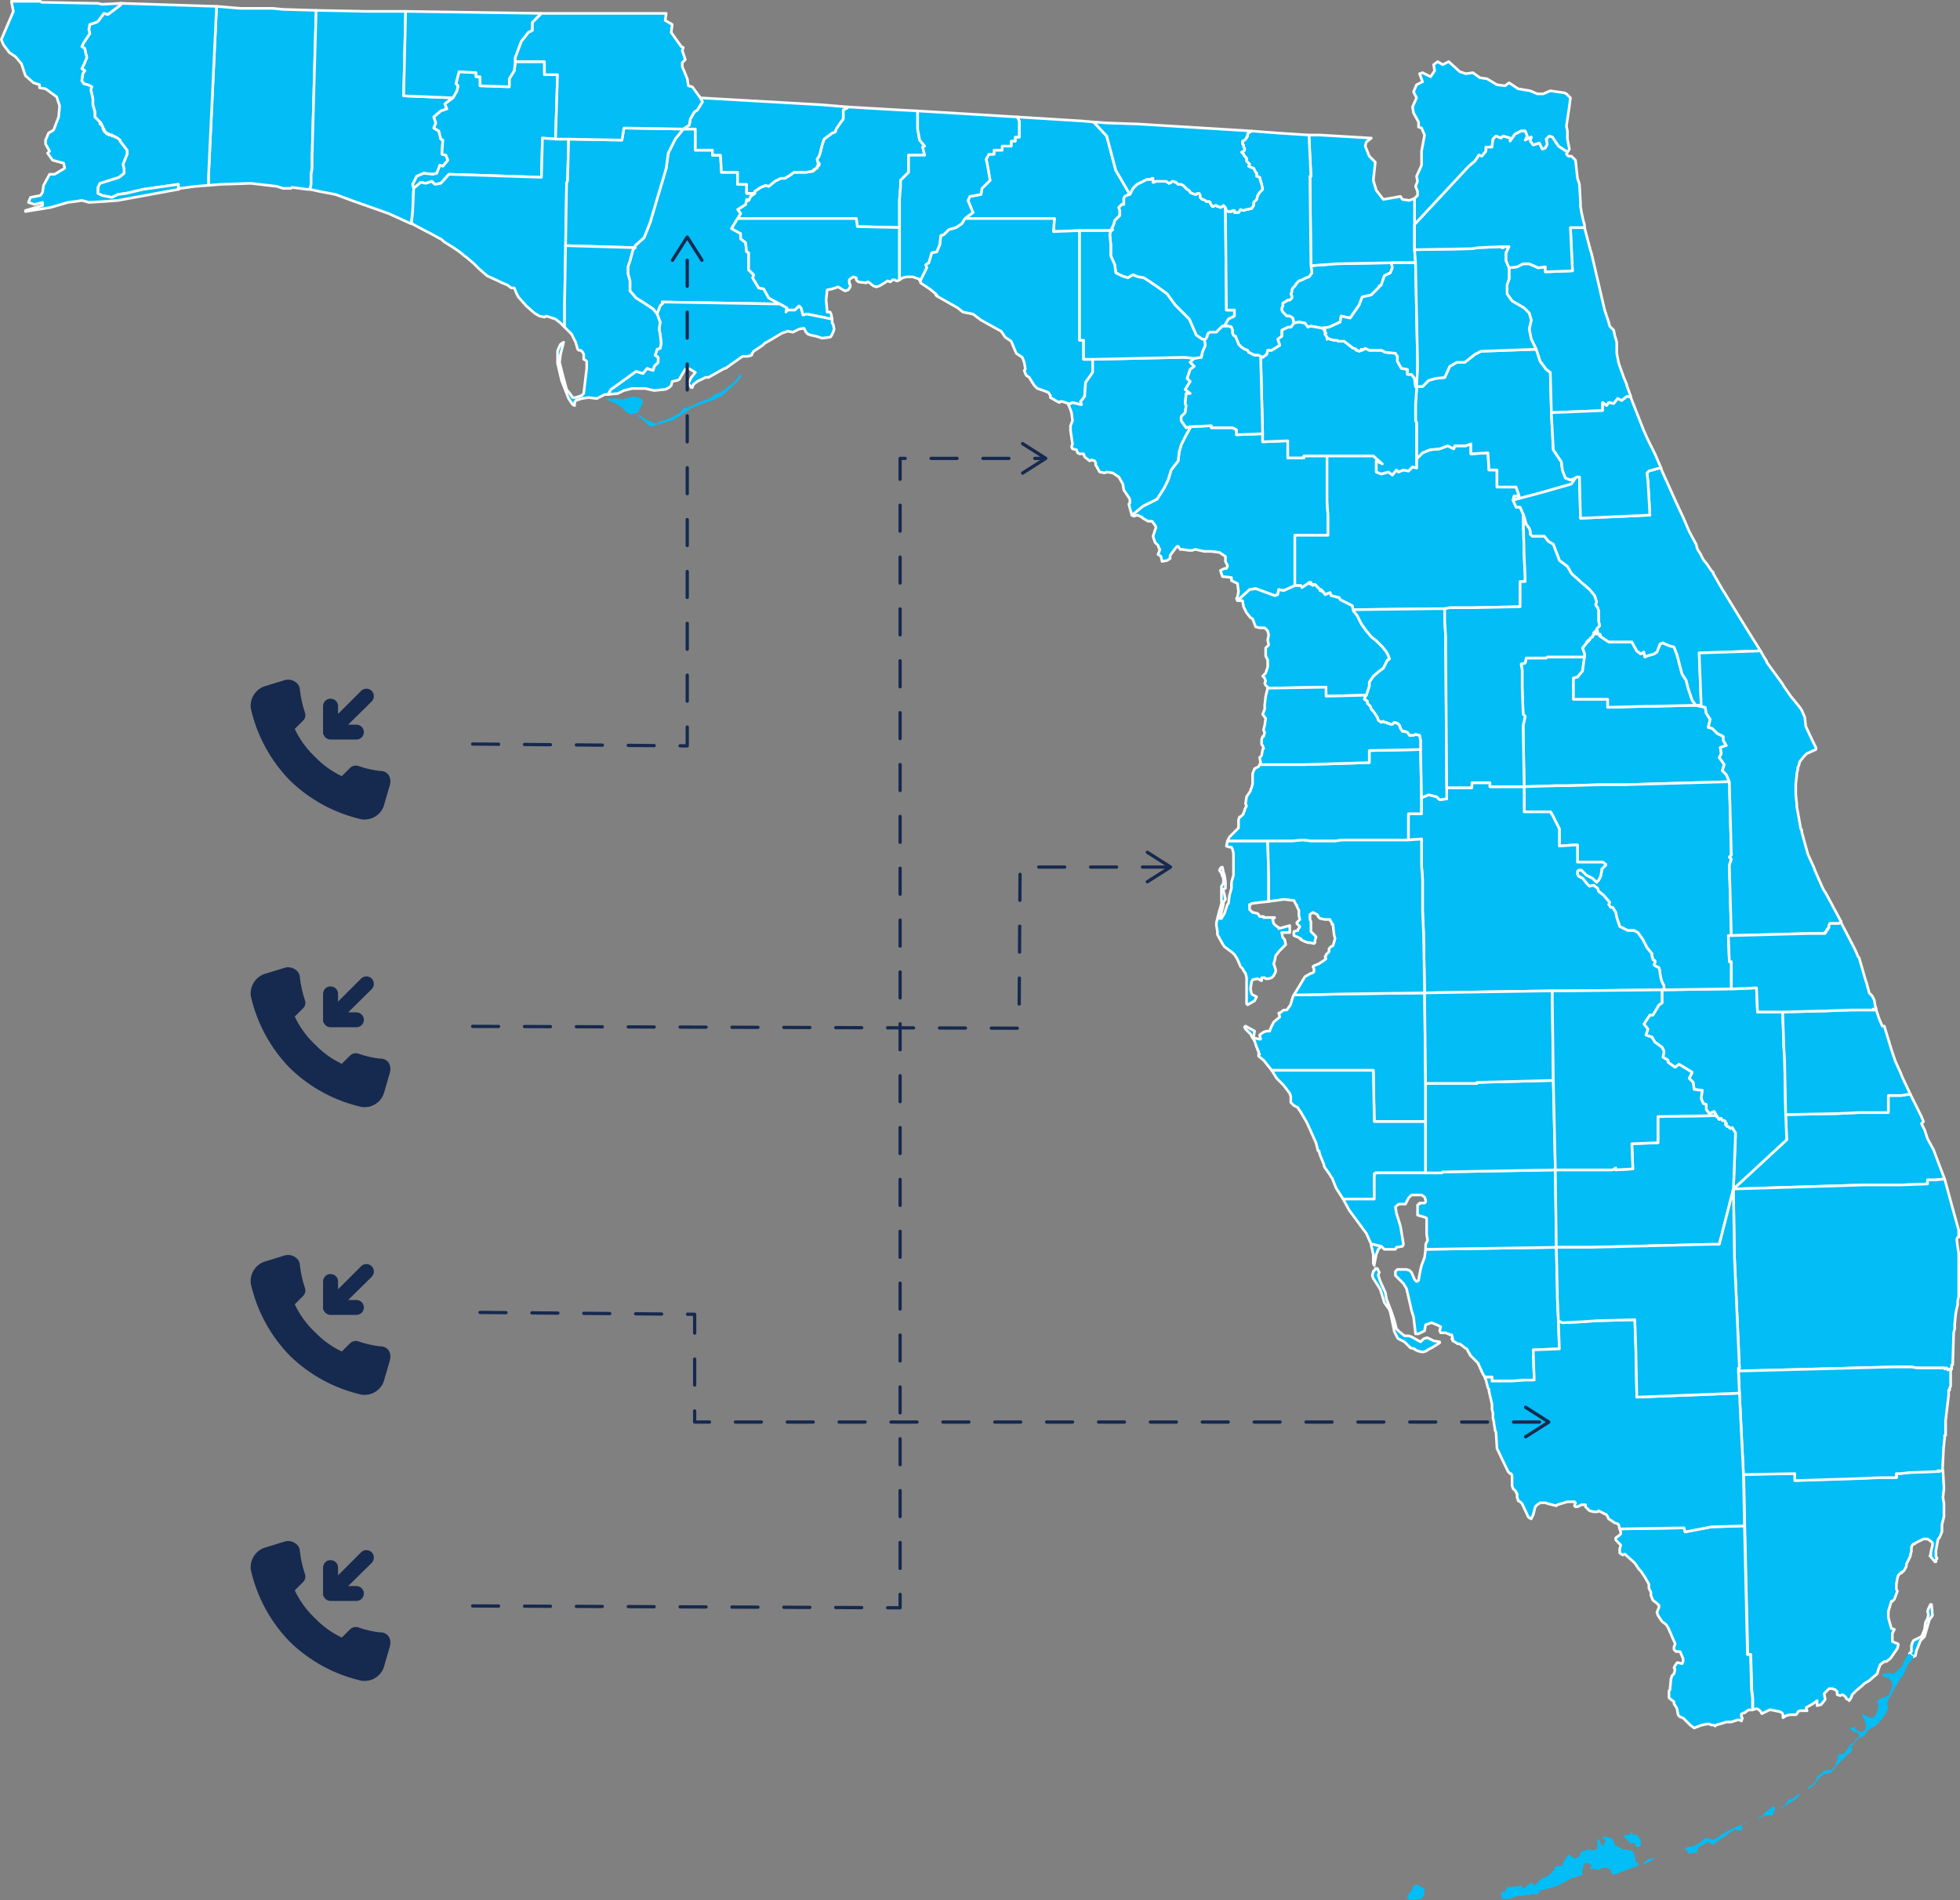 <?xml version="1.0" encoding="UTF-8"?><svg id="Layer_2" xmlns="http://www.w3.org/2000/svg" viewBox="0 0 527.46 511.42"><rect x="0" y="0" width="527.46" height="511.42" fill="#808080" stroke="none"/><defs><style>.cls-1{stroke:#fefefe;stroke-width:.71px;}.cls-1,.cls-2{fill:#02bdf6;fill-rule:evenodd;}.cls-1,.cls-3{stroke-linejoin:round;}.cls-4{fill:#16294f;}.cls-3{fill:none;stroke:#16294f;stroke-dasharray:0 0 6.98 6.98;stroke-linecap:round;stroke-width:.88px;}</style></defs><g id="Layer_1-2"><g><g><polygon class="cls-1" points="399.07 369.85 397.72 366.87 395.56 364.71 395.56 364.43 395.28 364.16 394.74 363.08 394.2 362.81 393.93 362.54 392.85 361.73 392.31 361.73 391.49 361.19 390.95 360.92 390.95 360.65 390.68 360.37 390.95 360.37 390.68 359.29 390.14 359.29 389.87 359.02 389.6 359.02 389.06 358.75 388.79 358.75 387.71 358.75 387.43 358.21 387.71 357.13 386.62 356.58 385.27 356.04 383.65 356.58 383.37 358.21 381.75 359.02 380.94 359.02 380.4 354.42 379.86 352.79 379.58 351.44 378.5 346.84 377.69 345.49 375.52 343.32 375.52 342.24 376.07 341.7 377.42 341.7 378.5 341.7 379.31 341.97 379.86 342.51 380.67 344.4 381.21 344.94 381.75 344.67 382.02 343.05 382.29 341.7 382.56 340.61 383.37 338.45 383.65 336.28 418.83 335.74 419.11 347.92 419.11 349.28 419.38 355.5 419.65 363.08 412.61 363.35 412.88 371.47 410.71 371.47 406.65 371.74 406.11 371.74 403.68 371.74 401.51 371.74 401.51 370.66 399.62 370.66 399.07 369.85 399.07 369.85"/><polygon class="cls-1" points="371.73 335.47 370.92 336.28 370.38 337.64 369.84 340.34 369.84 340.61 369.57 340.07 369.57 339.53 369.57 339.26 369.57 338.99 369.57 338.45 369.57 337.64 369.3 336.55 369.3 336.28 369.03 335.47 369.03 334.93 369.3 334.93 369.57 334.93 371.73 335.47 371.73 335.47"/><polygon class="cls-1" points="380.67 363.08 379.58 362.81 377.96 361.19 376.34 360.37 376.07 360.1 375.8 359.56 375.25 358.48 374.17 353.34 373.9 352.52 372.55 350.63 371.46 347.11 370.65 345.76 369.57 344.13 369.3 343.32 369.57 342.24 370.11 341.7 370.11 341.43 370.65 341.43 371.19 342.51 370.92 343.05 370.92 343.32 371.46 344.94 372.82 347.92 373.09 349.55 374.44 353.07 375.25 355.5 375.8 357.67 376.61 358.48 377.96 359.56 379.04 359.56 379.86 359.83 382.29 361.19 383.1 360.37 383.92 360.1 384.19 360.1 385.27 360.65 385.81 360.92 387.43 361.19 387.43 361.46 385.27 362.81 384.19 363.35 383.92 363.62 383.1 363.89 382.56 363.89 381.48 363.62 380.94 363.35 380.67 363.08 380.67 363.08"/><polygon class="cls-1" points="228 28.78 241.81 29.59 246.95 29.86 246.95 34.73 247.49 37.71 248.84 39.33 248.3 39.6 248.84 41.77 244.51 41.77 244.51 44.75 244.51 46.37 242.35 48.54 242.35 50.16 242.08 53.68 242.08 61.26 230.71 60.99 230.44 58.82 198.5 58.82 199.31 57.47 198.5 56.39 200.66 55.03 200.93 53.68 201.47 53.95 202.01 52.87 203.1 52.05 203.1 51.51 204.72 50.43 206.07 49.89 206.89 50.16 208.51 48.81 210.13 47.99 211.22 47.99 212.57 47.18 213.65 46.37 215.01 46.37 216.9 46.37 218.53 46.1 218.8 46.1 218.8 45.83 219.07 45.83 219.07 45.56 219.34 45.56 219.61 45.29 219.88 45.29 219.88 45.02 219.88 44.75 220.15 44.75 220.15 44.48 220.42 44.48 220.15 44.2 220.42 44.2 220.42 43.93 220.15 43.93 219.88 42.85 220.42 42.04 220.69 41.23 221.23 39.06 221.77 37.44 222.86 36.63 223.94 35.81 224.75 35.54 225.02 34.73 225.56 33.92 226.11 33.11 226.92 32.02 226.92 30.4 226.92 29.59 228 29.05 228 28.78 228 28.78 228 28.78"/><polygon class="cls-1" points="333.03 161.69 332.76 161.14 333.03 160.6 333.3 159.25 333.03 157.08 331.4 156.27 331.4 155.46 328.97 155.19 328.43 153.56 329.51 153.02 330.05 153.02 330.32 152.48 330.32 152.21 329.78 151.13 329.78 149.77 328.15 148.69 325.99 148.42 324.09 148.42 321.66 147.88 320.85 148.15 320.03 148.15 318.14 147.88 317.6 147.88 317.06 147.07 316.79 147.07 316.51 147.34 314.89 149.5 314.89 150.32 314.08 150.86 312.73 151.13 312.45 149.77 311.64 149.23 312.18 147.88 311.91 147.61 311.64 146.8 310.83 145.99 310.29 144.36 311.1 141.93 310.83 141.38 310.02 140.3 308.94 140.3 307.58 139.49 307.31 139.22 306.23 138.68 305.96 138.68 305.15 138.95 304.6 138.68 307.58 136.24 311.37 134.35 313.27 131.37 314.35 129.2 315.16 126.5 317.06 124.06 317.33 121.62 317.87 119.73 318.95 117.56 320.3 115.13 320.3 114.86 325.99 114.59 325.99 115.13 331.67 115.13 332.76 115.67 332.76 117.02 339.79 116.75 339.79 118.92 346.56 118.65 346.56 120.81 346.56 123.25 350.89 123.25 350.89 122.71 357.12 122.71 357.12 134.89 357.39 138.95 357.39 144.09 348.46 144.09 348.46 157.63 345.48 158.98 344.13 158.71 343.85 160.06 343.04 160.33 337.9 158.44 336.28 158.71 333.3 161.42 333.03 161.69 333.03 161.69"/><polygon class="cls-1" points="176.84 84.54 175.76 83.18 173.32 81.56 171.16 80.21 169.53 78.31 169.53 75.61 168.99 73.71 168.99 71.82 169.53 70.19 170.34 67.21 170.89 66.67 170.89 66.13 173.32 63.97 174.95 59.91 177.11 52.6 179.28 45.29 179.82 41.23 181.71 37.44 183.88 34.73 187.13 34.73 187.13 40.42 191.73 40.42 191.73 41.77 193.89 41.77 194.16 46.37 198.5 46.37 198.5 49.62 200.93 49.62 200.93 52.05 203.1 52.05 202.01 52.87 201.47 53.95 200.93 53.68 200.66 55.03 198.5 56.39 199.31 57.47 198.5 58.82 196.87 61.53 199.31 62.88 199.31 64.24 200.66 65.32 200.93 67.76 201.47 68.03 201.47 72.63 202.83 73.98 202.56 74.79 204.18 77.5 205.53 77.77 206.89 80.21 209.86 81.83 178.19 81.29 178.46 81.56 177.65 82.37 176.84 84.54 176.84 84.54"/><polygon class="cls-1" points="291.07 32.56 294.32 32.84 297.84 36.63 300.27 45.83 304.06 52.33 303.25 52.6 302.71 52.87 302.44 53.41 302.44 54.22 302.44 54.76 302.44 55.03 301.9 55.03 301.09 55.84 301.36 56.66 301.36 58.01 300.81 58.55 300 59.36 299.73 60.45 299.19 61.53 299.46 61.8 299.19 62.07 298.92 62.07 298.65 62.07 290.53 62.07 283.49 62.34 283.76 58.82 259.67 58.82 261.84 57.2 260.48 53.95 261.02 52.87 264 52.33 264.27 50.7 266.44 48.54 265.63 43.93 265.36 42.85 266.17 41.5 267.52 41.5 267.52 40.42 269.69 40.42 269.69 39.33 272.12 39.33 272.12 37.98 273.21 37.98 273.21 36.9 274.29 36.9 274.29 32.56 273.75 31.48 291.07 32.56 291.07 32.56"/><polygon class="cls-1" points="337.63 279.44 338.98 279.71 339.25 279.71 338.98 278.62 339.25 278.35 340.06 277.81 340.88 277.54 341.69 277.54 341.96 276.73 342.77 275.11 344.4 273.75 344.13 272.67 344.4 272.67 345.48 271.86 346.29 271.86 347.1 270.77 347.37 270.23 347.91 268.34 348.19 267.8 348.46 267.8 349.27 267.8 350.35 267.8 361.99 267.53 383.37 267.26 383.65 291.62 383.65 301.9 369.84 301.9 369.57 288.1 356.85 288.1 356.31 288.1 356.04 288.1 355.49 288.1 354.95 288.1 353.87 288.1 347.64 288.1 342.5 288.1 342.23 288.1 340.06 285.39 338.71 284.31 338.71 283.77 338.98 283.77 338.71 283.5 338.71 282.96 338.44 282.69 338.44 282.41 338.17 281.87 337.63 280.25 337.36 279.71 337.09 279.44 336.55 278.35 336 277.81 335.19 277 334.92 276.46 335.19 276.19 337.63 277.54 337.36 279.17 337.63 279.44 337.63 279.44"/><polygon class="cls-1" points="396.64 163.58 390.41 163.58 390.14 163.58 388.79 163.85 386.62 163.85 385.81 163.85 364.16 164.12 363.89 163.04 360.64 161.42 360.37 160.87 358.2 160.33 357.93 159.52 356.58 160.06 356.04 159.25 355.76 159.25 355.76 158.98 355.49 158.71 355.22 158.98 355.22 158.71 353.87 157.35 353.6 157.35 353.33 157.63 353.33 157.35 353.06 157.35 352.79 157.35 352.79 157.08 352.79 156.81 352.79 157.08 352.52 157.08 352.52 156.81 352.25 156.81 352.25 157.08 351.97 157.08 350.35 158.17 350.08 157.63 348.46 157.63 348.46 144.09 357.39 144.09 357.39 138.95 357.12 134.89 357.12 122.71 369.57 122.71 372.01 124.87 370.38 124.06 370.38 127.04 371.73 127.58 373.63 127.04 374.71 127.85 375.8 126.5 376.34 127.04 377.69 126.5 379.04 126.77 380.13 125.68 381.21 125.95 381.21 123.52 382.83 121.89 384.73 121.08 387.43 120.81 389.6 120 391.22 120.81 391.49 120 394.47 120 395.83 119.46 395.83 122.16 400.43 121.89 400.7 126.5 402.86 126.5 402.86 131.1 408.01 131.1 408.82 133.53 407.47 133.53 407.19 134.62 408.01 136.51 409.09 136.51 409.9 138.41 410.17 149.77 410.44 155.19 410.44 156.54 409.09 156.54 409.09 163.31 396.64 163.58 396.64 163.58"/><polygon class="cls-1" points="513.3 294.6 514.12 294.6 514.39 295.14 514.66 295.68 515.47 297.3 516.82 300.01 517.09 300.55 517.64 301.9 517.09 302.45 517.91 304.07 518.72 306.51 520.34 309.48 521.97 313.82 523.32 317.33 520.88 317.6 520.07 317.6 519.53 317.6 518.99 317.6 518.72 317.6 518.72 318.69 511.41 318.96 502.48 318.96 501.66 318.96 466.48 320.04 480.82 306.78 480.55 300.01 494.36 299.74 500.04 299.47 504.37 299.47 508.16 299.47 508.16 297.3 508.16 294.87 511.68 294.87 513.3 294.6 513.3 294.6"/><path class="cls-1" d="M519.53,418.3l.27-1.35,.27-1.08v-.54l-.54-.54-.81-.54h-1.08l-2.17,1.08-.27,.27h-.27l-.27,.27-.27,.54v1.08l-.27,1.08v.27l-1.08,2.17v.54l-.27,.54-.27,.54-.27,.27-.27,.27h-.27v.27h-.27l-.54,.54-.27,.81-.27,1.62v1.35l.27,.54-.81,2.17-.54,.54h-.27l-.81,2.71v1.62l.27,1.08,.54,1.89,.81,.27-.54,1.08v2.17l.54,.27,.81,.27,.27,.27-.27,1.08-1.89,2.71-1.08,.81h-.54l-1.08,.81-.54,1.35-.27,1.08-2.17,1.89-1.35,.81-.54,.54-1.62,1.35-1.08,1.08-.27,.81-.54,.81-.27-.27-.54-.27v-.27l-.54-.54-.54-.27-.54,.27-.81-.27v-.81l-.54-.54-.81-.27h-.81l-1.35,1.35,.27,1.35v.27l-1.08,1.35-1.08,.27v-1.35l-1.08,.81-1.89,1.08,.27,.81h-1.89l-.54,.27-.27,.54-.27,.27h-1.62l-1.08,.27-.81,.54v-.81l-.27-.54-.54-.27-2.71-.54-2.17,1.08-.27-.54-.54-.54-.54-.27-1.08,.27v-2.98l-.27-2.44-.27-9.47h-.81l-.81-34.65-.27-13.81,13.81-.27v1.89l17.05-.54,6.23-.27h4.06v-1.08h1.08l2.44-.27,7.31-.27,.54-.27v.27l.81-.27h.27l.27,4.87-.27,2.44,.27,1.62v3.52l-.54,2.17v1.89l-.54,1.35-.54,.81-.54,2.98v1.62l.27,.27v.27l-.27,.27v.54h-.27l-1.35-1.62,.27-.27v-.27h0Zm-5.68,26.8l.54-.54v-1.62l.27-.81,.27-.54,1.62-.81,.54-.27,.27-.54,.54-1.35,.27-1.89,.54-1.08,.27-1.08-.27-.81,.27-.81,.54-1.08h.27l.27,2.98-.81,1.08-1.35,4.6-1.08,1.08-1.08,2.71-.27,1.35-.54,.27-1.08-.81h0Z"/><polygon class="cls-2" points="414.23 506.28 414.5 506.01 415.32 505.47 416.67 504.92 418.29 503.3 418.29 502.76 419.38 502.22 420.19 502.22 420.46 501.95 420.73 501.13 422.08 499.24 422.35 499.24 423.44 500.05 423.98 500.32 425.06 499.51 425.33 498.7 425.6 498.43 427.23 497.89 428.04 497.62 428.31 498.16 428.58 498.16 429.39 497.89 429.66 497.62 429.93 497.34 429.93 495.72 429.66 495.45 429.93 494.91 430.74 495.72 430.74 496.53 431.02 496.53 431.29 496.8 431.83 495.99 432.1 495.45 431.56 494.91 431.29 494.91 431.29 494.37 431.83 494.37 433.45 494.64 433.99 495.18 434.26 495.45 434.26 495.99 434.53 496.53 436.43 497.62 437.51 497.89 439.41 498.16 439.68 498.97 439.95 499.78 440.22 501.13 441.03 501.68 441.03 501.95 440.76 502.22 438.59 503.03 434.26 504.65 433.72 504.38 433.45 503.3 432.64 502.76 431.29 502.76 430.2 503.3 428.58 503.03 428.04 503.03 427.77 502.76 428.04 502.49 428.31 502.22 428.04 501.68 426.68 501.41 426.41 501.68 426.14 502.22 425.87 503.03 425.87 504.11 425.87 504.65 425.33 504.92 423.17 505.47 419.11 507.63 415.32 508.71 414.77 508.71 414.5 508.98 414.5 509.26 413.96 509.53 413.42 510.07 412.88 509.8 412.61 509.8 411.26 510.07 409.9 510.34 408.28 510.34 407.47 510.61 406.11 511.15 405.03 511.15 404.49 511.15 404.22 511.15 403.95 509.8 404.22 509.26 405.03 509.26 405.57 507.9 406.92 507.9 408.82 507.63 409.36 507.63 409.63 507.9 410.17 508.17 410.98 507.63 410.98 507.36 411.8 507.09 411.8 506.82 412.34 506.82 412.61 507.36 412.88 507.36 413.15 507.36 413.42 507.09 413.69 507.09 413.69 506.82 413.96 506.55 414.23 506.28 414.23 506.28"/><polygon class="cls-2" points="379.86 508.98 380.4 507.63 380.94 507.36 381.48 507.36 383.1 508.17 383.37 508.44 383.37 509.26 383.1 510.34 382.29 511.15 379.31 511.42 378.77 510.88 378.77 510.07 379.86 508.98 379.86 508.98"/><polygon class="cls-2" points="444.55 500.32 444.82 500.05 445.09 500.32 444.82 500.59 442.11 501.95 442.38 501.41 443.74 500.32 444.55 500.32 444.55 500.32"/><polygon class="cls-2" points="457.54 495.99 458.63 494.91 459.44 494.64 459.71 494.64 459.71 494.91 460.79 495.18 461.06 495.18 462.69 494.37 463.23 493.83 465.12 492.74 468.64 491.12 468.64 491.39 468.91 492.2 468.64 492.74 466.75 492.47 461.33 496.26 460.79 496.53 460.25 496.26 459.98 495.72 459.44 495.99 458.9 496.26 458.35 496.53 457.81 496.8 457.27 497.07 457.27 497.34 457 497.34 457 497.62 456.73 498.16 456.73 498.43 456.73 498.7 456.19 498.7 454.57 498.97 453.48 497.62 453.48 497.34 454.57 497.07 454.84 497.07 455.11 497.07 455.38 497.07 455.65 497.07 455.65 496.8 456.19 496.8 456.46 496.53 456.73 496.53 457 496.26 457.54 495.99 457.54 495.99"/><polygon class="cls-2" points="439.41 493.83 440.49 493.83 441.57 495.45 441.57 496.8 440.49 497.34 439.95 496.26 439.41 495.99 438.87 496.26 437.24 494.64 436.7 493.83 437.78 494.1 438.87 493.56 438.87 493.01 439.41 493.83 439.41 493.83"/><polygon class="cls-2" points="470.26 490.58 470.54 490.58 469.99 490.85 468.91 491.12 470.26 490.58 470.26 490.58"/><polygon class="cls-2" points="477.3 487.87 477.3 488.14 476.76 488.68 474.87 488.68 473.24 489.49 472.97 489.49 473.24 489.22 474.33 488.68 475.41 487.6 477.03 486.25 477.84 486.52 477.3 487.87 477.3 487.87"/><polygon class="cls-2" points="481.63 484.35 482.18 484.35 483.53 483.27 484.34 482.73 484.34 483 483.53 484.08 482.72 484.62 479.2 486.79 478.93 486.79 480.55 485.7 480.82 485.16 481.36 484.35 481.63 484.35 481.63 484.35"/><polygon class="cls-2" points="502.48 465.94 502.48 466.22 501.94 466.76 501.94 467.03 501.66 467.3 500.85 467.57 500.31 467.84 499.77 468.38 499.5 468.65 498.15 470.28 498.42 470.82 498.42 471.09 498.15 471.36 498.15 471.63 497.88 471.63 497.88 471.9 497.6 471.9 497.06 472.44 496.79 472.71 496.52 472.98 496.25 473.25 495.44 474.07 495.17 474.07 495.17 474.34 494.36 475.15 493.54 476.23 493 476.77 493 477.04 492.73 477.04 492.46 477.31 491.65 477.31 490.84 477.58 489.75 478.4 488.13 480.56 486.51 481.64 486.51 481.1 487.05 480.83 487.86 480.29 488.94 478.94 488.94 478.67 488.94 478.4 489.21 478.13 490.84 476.77 491.65 476.5 491.92 476.23 492.19 476.5 492.46 476.5 492.73 476.5 493.54 475.69 493.81 475.42 494.09 474.61 494.63 473.52 494.63 472.98 494.36 472.44 495.44 472.17 495.71 472.17 495.98 472.17 496.79 471.36 497.06 471.09 497.6 470 497.88 470 497.88 469.73 498.15 469.46 498.42 469.46 498.69 469.19 498.96 468.92 499.77 467.84 500.04 467.84 500.31 467.3 500.31 467.03 500.04 466.49 499.77 466.22 498.96 466.22 497.88 465.4 498.69 464.86 499.23 464.86 499.23 465.4 500.04 465.94 500.31 465.94 500.58 466.22 501.12 466.22 501.39 465.94 501.66 465.94 501.94 465.67 501.94 465.4 502.21 464.86 502.21 464.59 502.21 464.32 501.94 463.51 501.12 461.61 501.39 461.34 502.75 462.15 503.56 462.43 503.83 462.43 504.37 462.15 504.91 461.34 505.18 460.8 505.18 460.53 505.45 459.72 505.45 458.91 505.18 458.09 505.45 457.55 506.54 457.01 507.35 456.74 508.16 456.47 508.97 454.85 509.24 453.22 508.97 452.41 508.43 451.87 506.54 451.06 506.81 450.51 508.7 450.24 508.97 450.51 509.51 450.51 510.33 449.97 511.95 448.35 512.22 447.54 513.03 445.91 513.85 445.1 514.93 445.91 514.66 446.45 514.12 447.27 513.58 447.81 512.22 450.79 510.87 452.68 507.89 458.09 507.89 458.64 508.16 459.72 507.62 461.07 506.27 462.97 504.64 464.59 502.75 465.67 502.48 465.94 502.48 465.94"/><polygon class="cls-1" points="435.89 411.54 453.21 411.26 453.48 412.35 460.52 410.99 469.45 410.72 470.26 445.37 471.08 445.37 471.35 454.85 471.62 457.28 471.62 460.26 470.54 460.26 469.45 461.07 469.18 461.07 468.64 461.34 468.64 462.15 468.91 462.43 468.64 463.24 468.1 462.97 467.56 462.97 465.93 463.51 465.66 463.51 464.85 463.51 464.58 463.51 463.77 463.78 461.87 464.32 461.6 464.59 461.06 464.32 460.52 464.32 459.98 464.05 459.44 464.05 458.08 464.32 457.27 464.59 455.92 465.13 454.84 464.32 453.48 462.97 452.94 462.43 452.13 462.15 451.59 461.61 451.32 459.99 451.05 459.45 450.5 458.64 450.5 458.09 449.15 457.01 449.15 455.12 449.42 454.85 449.42 454.58 449.69 451.87 449.96 451.06 450.5 450.51 450.78 449.43 450.5 448.89 450.78 448.35 451.32 447.54 451.59 447.54 452.67 447.81 452.94 447.27 452.94 446.45 452.13 444.56 451.05 444.56 450.5 444.02 450.5 443.21 450.78 442.66 450.78 442.39 448.88 438.06 448.34 437.25 447.26 436.44 446.17 434.81 445.9 434 446.44 432.65 446.44 432.11 445.9 431.57 444.82 430.75 444.28 429.4 444.28 428.59 443.74 427.51 443.74 426.42 442.66 424.53 441.57 422.9 441.03 422.36 439.95 420.74 437.24 418.3 436.7 418.57 435.89 418.03 435.89 416.95 436.16 415.87 435.89 415.6 435.35 415.05 434.81 414.51 434.81 413.97 435.89 413.16 436.16 412.89 436.16 412.35 435.89 411.54 435.89 411.54"/><polygon class="cls-1" points="422.35 26.07 422.62 26.34 422.35 28.5 421.54 33.92 421.81 35.27 421.81 37.44 422.35 40.14 421.81 40.96 419.38 39.33 417.75 36.9 416.94 36.63 416.13 37.44 416.4 38.79 415.86 39.87 415.04 40.14 414.23 38.52 412.61 39.06 411.8 37.98 412.07 36.9 410.44 37.71 410.98 36.63 410.44 35.27 409.36 35.27 407.74 36.08 406.38 37.98 406.38 37.17 404.49 36.63 403.95 37.17 402.59 36.63 401.78 37.44 401.51 39.6 399.89 39.6 399.89 40.69 398.8 42.04 397.99 41.77 396.91 43.39 395.28 44.75 380.67 60.45 380.67 53.41 381.48 52.6 381.48 51.51 380.94 50.16 381.48 48.81 381.21 47.45 382.56 44.48 382.56 40.69 383.37 36.35 382.56 34.46 381.75 34.19 381.75 32.84 380.4 30.4 380.13 28.78 381.21 26.34 380.4 24.71 381.21 22.82 382.83 22.01 382.02 19.84 382.83 19.57 385 20.65 386.08 19.03 385.81 17.41 386.89 16.59 388.25 17.41 389.87 16.59 392.85 19.3 394.47 19.84 396.37 19.57 398.26 20.93 400.16 21.2 402.86 22.82 405.03 23.09 406.11 22.28 408.55 23.9 411.8 24.44 413.69 25.26 415.32 25.26 417.21 24.44 421 24.99 421.54 25.26 422.08 25.8 422.35 26.07 422.35 26.07"/><polygon class="cls-1" points="83.45 50.97 82.64 50.97 78.58 50.43 78.31 50.7 76.14 50.7 74.52 50.16 67.48 49.35 59.36 49.62 56.11 49.89 56.11 48.27 56.11 47.99 56.11 47.45 58.28 1.71 64.78 2.25 73.44 2.25 76.14 2.52 85.08 2.79 83.99 42.04 83.99 44.2 83.99 45.29 83.72 46.91 83.72 49.62 83.45 50.97 83.45 50.97 83.45 50.97"/><polygon class="cls-1" points="480.01 281.06 480.28 285.66 480.28 285.93 480.55 300.01 480.82 306.78 466.48 320.04 466.75 313 467.02 305.96 467.02 304.88 466.48 304.07 466.2 303.53 465.66 303.8 465.39 303.53 465.12 303.26 464.85 303.26 464.58 302.99 464.31 302.72 464.58 302.45 464.31 302.17 464.31 301.9 464.04 301.63 463.77 301.63 463.5 301.63 463.23 301.09 462.96 301.09 462.69 301.36 462.41 301.09 462.14 300.55 461.87 300.55 461.87 300.28 461.33 299.2 459.98 299.74 459.17 298.66 459.17 297.3 458.35 297.03 457.81 295.68 458.08 293.51 455.92 293.24 455.65 291.35 454.57 290.26 455.38 288.64 451.86 286.47 450.78 287.29 448.88 285.93 448.88 285.39 447.53 284.58 447.8 282.96 447.26 281.87 445.36 280.52 444.55 279.17 442.93 278.62 443.47 277 442.38 275.65 444.01 273.21 444.82 273.21 446.44 270.5 447.26 269.96 447.26 266.44 465.93 266.17 466.75 266.17 472.7 265.9 472.97 272.4 479.74 272.4 480.01 280.52 480.01 281.06 480.01 281.06"/><polygon class="cls-1" points="418.29 176.84 418.56 176.84 426.41 176.84 425.87 180.63 424.52 182.26 423.44 182.53 423.44 182.8 423.44 184.97 423.44 185.24 423.44 187.94 423.44 188.21 423.71 188.21 429.93 188.21 432.37 188.21 432.64 188.21 432.64 190.38 443.2 190.11 444.01 190.11 444.55 190.11 456.19 189.84 458.9 190.38 459.17 192 460.25 193.63 459.71 195.79 460.79 196.06 462.14 197.42 463.77 198.23 463.77 199.31 464.58 200.67 462.96 201.21 463.23 202.83 462.69 203.91 464.04 205.81 463.5 207.43 464.58 208.52 465.39 210.41 437.24 211.22 434.26 211.22 433.72 211.22 433.45 211.22 430.74 211.22 422.08 211.49 420.19 211.49 419.92 211.49 418.83 211.49 410.17 211.76 409.9 196.6 409.9 196.06 409.9 195.79 409.9 195.52 409.9 195.25 410.44 192.82 409.9 192.27 409.63 185.24 409.63 180.36 409.36 178.74 410.44 178.47 410.71 177.12 410.98 177.12 411.8 177.12 413.96 177.12 416.13 177.12 416.4 176.84 418.29 176.84 418.29 176.84"/><polygon class="cls-1" points="424.52 229.63 424.52 227.46 424.25 227.46 423.44 227.46 419.65 227.73 419.65 223.13 417.75 219.34 417.48 219.07 417.48 218.8 417.21 218.53 410.17 218.53 410.17 212.03 410.17 211.76 418.83 211.49 419.92 211.49 420.19 211.49 422.08 211.49 430.74 211.22 433.45 211.22 433.72 211.22 434.26 211.22 437.24 211.22 465.39 210.41 465.93 230.17 465.39 230.71 465.93 231.25 465.39 232.88 465.93 251.83 465.12 251.83 465.39 258.86 465.93 258.86 465.93 266.17 447.26 266.44 447.8 266.17 447.8 265.36 447.26 264.28 446.99 263.47 446.72 262.11 446.72 261.57 446.44 260.49 445.36 259.95 445.09 259.68 445.36 259.14 445.36 258.59 444.82 258.32 444.55 257.24 444.55 256.7 443.2 255.07 442.11 252.91 440.76 251.01 439.68 250.47 438.05 250.47 435.89 249.39 435.08 246.95 434.81 245.6 433.99 244.25 433.45 244.25 432.91 243.43 433.18 242.89 431.56 241 430.2 239.92 429.93 239.1 428.85 238.29 427.77 238.56 426.96 237.75 425.87 236.4 424.79 235.86 424.52 235.31 424.52 234.5 424.79 234.23 425.6 234.23 426.14 234.77 426.96 235.58 428.58 236.4 429.12 236.94 429.66 237.48 430.2 236.94 430.74 235.86 431.02 234.5 431.02 233.96 431.56 233.42 431.83 233.15 432.1 232.88 432.1 232.61 431.29 232.07 430.2 232.07 424.52 232.07 424.52 229.63 424.52 229.63"/><polygon class="cls-1" points="523.32 317.33 524.13 320.31 525.76 326.27 527.11 331.14 527.11 333.03 526.84 333.03 526.57 333.58 526.84 335.74 527.11 337.37 527.11 338.18 527.11 338.72 527.11 338.99 527.11 339.8 527.11 340.61 527.11 345.49 527.11 348.73 527.11 349 526.84 350.09 526.84 350.9 526.84 351.17 526.57 352.25 526.3 353.61 526.03 356.58 526.03 357.67 525.76 358.75 525.49 367.41 525.21 367.41 525.21 368.49 524.67 368.49 524.13 368.77 523.86 368.22 523.32 368.49 523.32 368.22 522.24 368.22 519.53 368.22 516.01 368.22 514.39 367.95 514.12 367.95 513.85 367.95 513.58 367.95 513.3 367.95 513.03 367.95 512.76 367.95 509.24 367.95 467.83 369.04 467.83 368.22 468.1 368.22 466.75 338.18 466.48 320.04 501.66 318.96 502.48 318.96 511.41 318.96 518.72 318.69 518.72 317.6 518.99 317.6 519.53 317.6 520.07 317.6 520.88 317.6 523.32 317.33 523.32 317.33"/><polygon class="cls-1" points="330.32 226.38 330.86 225.3 333.3 222.86 333.3 222.59 333.3 220.7 333.57 219.88 333.84 219.88 334.38 219.34 334.65 219.07 334.65 218.8 334.92 218.26 334.92 217.99 335.46 216.91 335.19 216.37 335.46 214.47 336.55 212.85 336.55 212.58 336.82 212.03 337.09 210.95 337.09 210.41 337.09 208.24 337.63 206.89 338.71 206.35 338.98 205.81 341.69 205.81 344.13 205.81 344.4 205.81 346.02 205.81 349.54 205.81 350.89 205.81 368.49 205.27 368.49 202.02 368.76 202.02 382.29 201.75 382.56 214.74 382.56 219.07 379.04 219.07 379.04 226.11 374.44 226.11 374.17 226.11 364.16 226.11 363.89 226.11 361.18 226.11 359.28 226.38 358.47 226.38 356.58 226.38 353.33 226.38 353.06 226.38 352.79 226.38 350.62 226.11 347.64 226.38 345.21 226.38 341.69 226.38 341.15 226.38 339.52 226.38 336 226.38 332.49 226.38 331.94 226.38 331.67 226.38 331.4 226.38 330.86 226.38 330.32 226.38 330.32 226.38"/><path class="cls-1" d="M329.24,242.89l-.54-.27v-4.06l.54-.81v-1.35l-.27-.54-.27-.81-.54-.81,.27-.54,.27-.27h.27l.27,1.35,.27,.81,.27,1.62v1.89l-.54,.27v.54l.27,.81,.27,1.35-.54,.81h0Zm2.98,14.08l-.54-.54-2.17-1.62-.54-.81-1.35-2.44v-.81l-.27-1.62v-.81l.27-1.08,.54-2.17,.27-.81,.27-1.08h.54v.27l-.54,2.17-.54,1.62h.54l.81-1.35,.81-2.44,.27-.27,.27-2.17,.54-1.89v-1.62l.54-1.89v-5.96l-.27-1.08-.27-.54h-.54l-.81-.27,.27-1.35h10.83l.27,9.2v7.04l-2.44,.27-2.17,.27-.27,.27h-.27v1.35l.27,.27,.27,.27,.27,.27h.27l1.08,.27,.27,.27,.27,.54h1.08v.27h2.98l-.54,.54,.27,1.08,.54,.54,.81,.54v.27l2.98-.81v1.89h-2.17l.27,1.35,.54,.54,.27,1.35-1.62,1.62-1.08,1.35-.27,1.35-.27,.81,.54,1.62v.54l-.54,1.08-.54,.54-.81,.27h-.81l-.27-.27h-.81v.81l-1.08-.54-1.35,.27-.27,.54-.27,1.62v.54l.27,1.08,.27,.27,1.08,.54-.54,1.08-1.89,1.08-.27-.27v-7.04l-.27-1.08-.54-.81-.27-.54-.54-.54-.81-1.89-.81-1.35h0Z"/><polygon class="cls-1" points="399.34 266.99 383.37 267.26 383.1 251.28 382.83 245.33 382.83 245.06 382.83 243.43 382.83 243.16 382.83 236.67 382.56 233.15 382.56 231.52 382.56 226.92 382.56 225.84 379.04 226.11 379.04 219.07 382.56 219.07 382.56 214.74 384.46 213.93 386.62 214.47 387.43 215.28 389.33 215.01 389.33 212.03 396.1 212.03 396.1 210.68 398.8 210.68 400.97 210.68 400.97 211.76 406.65 211.76 409.09 211.76 410.17 211.76 410.17 212.03 410.17 218.53 417.21 218.53 417.48 218.8 417.48 219.07 417.75 219.34 419.65 223.13 419.65 227.73 423.44 227.46 424.25 227.46 424.52 227.46 424.52 229.63 424.52 232.07 430.2 232.07 431.29 232.07 432.1 232.61 432.1 232.88 431.83 233.15 431.56 233.42 431.02 233.96 431.02 234.5 430.74 235.86 430.2 236.94 429.66 237.48 429.12 236.94 428.58 236.4 426.96 235.58 426.14 234.77 425.6 234.23 424.79 234.23 424.52 234.5 424.52 235.31 424.79 235.86 425.87 236.4 426.96 237.75 427.77 238.56 428.85 238.29 429.93 239.1 430.2 239.92 431.56 241 433.18 242.89 432.91 243.43 433.45 244.25 433.99 244.25 434.81 245.6 435.08 246.95 435.89 249.39 438.05 250.47 439.68 250.47 440.76 251.01 442.11 252.91 443.2 255.07 444.55 256.7 444.55 257.24 444.82 258.32 445.36 258.59 445.36 259.14 445.09 259.68 445.36 259.95 446.44 260.49 446.72 261.57 446.72 262.11 446.99 263.47 447.26 264.28 447.8 265.36 447.8 266.17 447.26 266.44 422.08 266.71 417.75 266.71 399.34 266.99 399.34 266.99 399.34 266.99"/><polygon class="cls-1" points="381.21 104.03 382.83 104.03 384.46 102.4 386.35 101.86 388.79 101.59 390.14 98.61 392.04 97.53 394.2 97.53 396.91 95.37 398.53 94.55 413.42 94.01 414.5 97.26 416.13 99.43 417.21 100.24 417.48 110.25 417.48 110.8 417.48 111.07 418.02 121.08 420.19 124.33 420.46 126.5 421.27 128.66 422.62 129.2 423.98 128.66 422.89 130.29 419.11 131.37 415.32 132.45 407.19 134.62 407.47 133.53 408.82 133.53 408.01 131.1 402.86 131.1 402.86 126.5 400.7 126.5 400.43 121.89 395.83 122.16 395.83 119.46 394.47 120 391.49 120 391.22 120.81 389.6 120 387.43 120.81 384.73 121.08 382.83 121.89 381.21 123.52 381.21 113.77 380.94 113.23 380.94 108.9 381.21 104.84 381.21 104.3 380.94 104.03 381.21 104.03 381.21 104.03"/><polygon class="cls-1" points="438.87 106.74 437.78 106.74 436.43 107.82 435.35 107.28 434.26 108.63 432.91 108.36 432.37 109.17 431.29 108.36 431.29 110.52 417.48 111.07 417.48 110.8 417.48 110.25 417.21 100.24 416.13 99.43 414.5 97.26 413.42 94.01 412.07 91.31 411.53 88.6 412.07 86.16 411.53 84.27 410.17 82.91 406.92 81.02 405.57 79.12 405.57 76.69 406.11 75.06 406.11 72.09 408.28 71.82 409.9 71 411.53 71 413.96 72.09 415.86 71.82 415.86 73.17 423.17 72.9 422.62 61.26 423.17 61.26 426.41 61.26 428.04 67.48 428.31 68.3 431.83 83.46 432.91 86.7 433.18 87.79 434.26 88.87 434.53 90.22 435.08 92.12 435.08 94.01 435.08 95.1 435.62 97.8 436.97 101.59 437.78 103.49 437.78 103.76 438.87 106.74 438.87 106.74"/><polygon class="cls-1" points="504.91 271.86 505.73 274.29 506.54 276.19 507.08 276.19 508.97 282.41 510.06 285.66 511.41 288.64 511.95 289.99 514.12 294.6 513.3 294.6 511.68 294.87 508.16 294.87 508.16 297.3 508.16 299.47 504.37 299.47 500.04 299.47 494.36 299.74 480.55 300.01 480.28 285.93 480.28 285.66 480.01 281.06 480.01 280.52 479.74 272.4 490.3 272.13 490.57 272.13 498.15 271.86 498.42 271.86 501.66 271.86 502.48 271.86 504.1 271.86 504.1 271.59 504.1 271.86 504.37 271.86 504.91 271.86 504.91 271.86 504.91 271.86"/><polygon class="cls-1" points="56.11 49.89 52.6 50.16 48.53 50.7 47.99 50.97 47.99 49.62 38.52 50.97 33.92 52.05 31.75 52.33 30.13 53.14 27.42 52.6 26.34 52.05 26.34 50.43 26.88 49.35 32.02 47.72 33.38 46.64 33.38 45.56 33.11 44.2 34.19 41.5 34.19 40.42 32.29 37.98 32.29 37.71 31.21 36.9 30.94 36.9 30.67 36.63 30.4 36.63 30.13 36.63 30.13 36.35 29.86 36.35 29.59 36.35 29.32 36.35 29.32 36.08 29.05 36.08 28.77 36.08 28.77 35.81 28.5 35.81 28.23 35.54 28.23 35.27 27.96 35.27 27.96 35 27.96 34.73 27.69 34.73 27.69 34.46 27.69 34.19 27.42 33.92 27.42 33.65 27.15 33.38 26.88 33.38 27.15 33.11 26.88 33.11 26.88 32.84 25.53 31.48 25.53 30.13 24.99 28.23 24.99 26.61 24.44 24.17 24.71 23.36 23.63 22.82 22.55 22.55 22.01 21.74 22.28 19.84 22.82 19.03 22.01 18.49 22.55 17.41 23.36 15.51 23.09 14.43 22.82 13.08 22.01 12.53 22.55 11.45 24.17 9.01 23.9 7.93 24.17 6.58 25.8 6.04 26.34 5.77 27.96 3.6 29.05 3.87 32.29 1.44 32.29 1.16 32.56 1.16 32.56 .89 58.28 1.71 56.11 47.45 56.11 47.99 56.11 48.27 56.11 49.89 56.11 49.89"/><polygon class="cls-1" points="349.81 298.93 349.54 298.66 349.27 298.11 348.19 297.57 347.37 296.76 347.37 295.14 347.1 294.33 345.48 292.16 343.58 290.26 342.23 288.1 342.5 288.1 347.64 288.1 353.87 288.1 354.95 288.1 355.49 288.1 356.04 288.1 356.31 288.1 356.85 288.1 369.57 288.1 369.84 301.9 383.65 301.9 383.65 315.71 379.58 315.71 376.88 315.71 375.8 315.71 374.98 315.71 373.09 315.71 370.11 315.71 370.11 315.98 369.84 315.98 369.84 318.42 369.84 322.75 366.86 322.75 365.24 322.75 364.7 322.75 364.16 322.75 363.89 322.75 363.61 322.75 362.8 322.75 362.26 322.75 361.72 322.75 361.45 322.75 359.55 319.77 358.47 317.06 358.2 316.79 357.93 316.25 356.58 314.36 356.31 313.82 356.31 313.54 355.22 310.84 354.95 309.75 354.68 309.75 354.14 307.59 351.7 302.17 349.81 298.93 349.81 298.93"/><polygon class="cls-1" points="443.2 190.11 432.64 190.38 432.64 188.21 432.37 188.21 429.93 188.21 423.71 188.21 423.44 188.21 423.44 187.94 423.44 185.24 423.44 184.97 423.44 182.8 423.44 182.53 424.52 182.26 425.87 180.63 426.41 176.84 426.41 176.57 426.41 176.3 426.41 176.03 425.87 174.41 426.96 173.05 426.96 172.78 426.96 173.05 427.23 172.78 427.23 172.51 427.5 172.51 427.5 172.24 427.77 172.24 428.04 171.7 428.58 171.43 428.58 171.16 428.85 170.89 429.12 170.62 428.85 170.35 429.12 170.35 429.12 170.08 429.39 170.08 429.39 169.81 429.66 169.81 429.66 169.54 429.66 169.26 429.66 169.54 429.66 169.81 429.93 169.81 429.93 170.08 429.66 170.08 429.66 170.35 429.66 170.62 429.93 170.62 430.2 170.62 430.47 170.62 430.47 170.89 430.74 170.89 430.47 170.89 430.47 171.16 432.91 172.78 437.78 172.78 439.14 172.78 440.49 175.22 441.57 176.03 442.38 175.49 442.66 176.84 443.2 176.57 445.09 176.03 445.9 175.49 446.44 174.14 446.72 173.33 447.53 173.05 448.07 173.33 449.42 173.87 450.5 174.14 451.32 176.3 452.67 181.45 453.75 183.07 454.29 185.24 455.38 188.48 456.19 189.57 456.19 189.84 444.55 190.11 444.01 190.11 443.2 190.11 443.2 190.11"/><polygon class="cls-1" points="389.06 171.43 389.06 174.68 389.33 212.03 389.33 215.01 387.43 215.28 386.62 214.47 384.46 213.93 382.56 214.74 382.29 201.75 382.29 199.31 382.02 197.96 380.94 197.69 380.4 197.96 379.31 197.96 378.77 197.15 377.96 196.88 377.42 196.88 376.88 196.06 376.61 195.25 376.07 194.71 375.25 194.44 374.98 194.71 374.71 194.98 374.17 194.98 373.63 194.71 373.36 194.71 373.09 194.44 372.55 194.44 372.28 194.17 371.73 194.44 370.92 193.9 370.65 193.09 370.11 192.27 369.57 191.46 369.03 190.92 368.76 190.11 367.95 189.3 367.95 188.75 367.13 188.21 367.4 187.4 367.67 187.13 367.95 186.32 368.49 184.69 368.49 183.61 369.57 181.99 371.19 180.63 372.28 179.82 372.82 178.74 373.36 177.66 373.9 177.39 373.63 176.57 373.09 175.49 372.01 174.14 370.38 172.51 369.03 171.43 367.67 169.81 366.32 167.91 365.24 165.75 364.16 164.39 364.16 164.12 385.81 163.85 386.62 163.85 388.79 163.85 388.79 166.29 388.79 167.1 389.06 171.43 389.06 171.43 389.06 171.43"/><polygon class="cls-1" points="298.92 62.07 299.19 62.07 299.46 61.8 299.19 61.53 299.73 60.45 300 59.36 300.81 58.55 301.36 58.01 301.36 56.66 301.09 55.84 301.9 55.03 302.44 55.03 302.44 54.76 302.44 54.22 302.44 53.41 302.71 52.87 303.25 52.6 304.06 52.33 304.88 50.7 305.96 49.62 308.66 48.27 309.75 48.27 310.02 47.99 310.29 47.99 310.29 48.54 310.29 49.08 311.1 48.81 311.64 48.81 312.18 48.81 312.73 48.81 313.27 48.81 313.81 48.81 314.62 49.35 315.16 49.08 315.43 48.81 315.7 48.81 316.51 49.08 317.06 49.62 317.6 49.62 317.87 49.62 318.41 49.89 318.95 50.43 319.22 50.7 319.49 50.97 320.03 51.24 320.3 51.78 320.85 52.05 321.66 52.33 321.93 52.33 322.2 52.05 322.74 52.05 323.01 52.6 323.01 53.14 323.55 53.68 323.82 53.68 324.36 53.95 324.64 54.22 325.45 54.22 325.72 54.49 325.72 54.76 326.26 55.57 326.53 55.57 327.07 55.3 327.34 55.3 327.61 55.57 327.88 55.57 328.43 55.84 328.97 55.57 329.24 55.3 329.51 55.57 329.78 55.84 330.05 83.46 332.21 83.46 332.21 85.08 330.59 85.89 329.51 87.79 328.97 87.79 328.43 88.33 327.88 88.87 327.34 89.41 326.8 89.41 325.72 89.41 325.18 89.68 324.91 90.22 324.91 90.49 324.64 91.03 324.36 91.31 324.09 91.31 323.55 91.31 321.93 90.22 320.03 85.89 316.24 82.1 314.08 79.12 311.1 76.96 307.85 74.79 306.23 74.52 304.88 73.98 303.52 74.79 301.9 74.25 300.27 73.44 300 71.27 298.92 68.84 298.92 65.86 298.65 63.15 298.92 62.07 298.92 62.07"/><polygon class="cls-1" points="287.55 108.9 287.55 108.63 285.93 108.09 285.39 108.09 285.12 108.36 284.57 108.09 282.68 107.01 282.68 106.46 282.14 105.65 280.78 105.11 279.16 104.57 278.35 103.76 277.81 102.95 276.99 101.59 276.18 101.05 275.91 100.51 275.64 99.7 275.91 99.43 275.91 99.16 275.64 97.53 275.1 96.18 274.29 95.64 273.48 95.1 272.12 91.85 270.5 90.76 269.42 89.14 268.87 88.87 264 86.16 261.84 84.54 259.13 84 257.78 82.91 252.09 79.67 251.82 79.39 252.09 79.39 251.82 79.12 250.2 77.77 247.76 76.15 247.76 75.88 247.76 75.33 249.38 72.09 249.11 71.27 249.93 70.73 250.74 68.03 252.09 67.76 252.9 65.86 253.17 63.42 253.99 63.15 255.34 61.8 257.23 61.26 258.86 60.18 259.67 58.82 283.76 58.82 283.49 62.34 290.53 62.07 290.53 91.58 291.61 91.58 291.61 96.72 294.05 96.72 294.05 100.24 292.15 102.95 291.88 106.74 290.8 108.09 291.07 108.9 290.8 108.9 288.63 108.36 287.55 108.9 287.55 108.9"/><polygon class="cls-1" points="371.73 76.69 371.46 76.96 371.19 76.96 371.19 77.23 369.03 79.39 366.59 79.94 365.78 82.1 363.34 85.62 360.91 85.08 360.64 86.7 357.66 88.06 355.76 88.33 352.79 87.79 351.97 88.06 351.16 86.97 349.54 86.7 348.19 86.97 347.91 85.62 347.1 85.08 346.29 85.08 345.75 84.54 345.21 84 344.94 83.46 344.94 82.91 345.21 82.37 345.21 81.83 345.21 81.56 345.75 81.29 346.56 80.75 347.1 80.75 347.64 80.21 347.64 79.67 347.37 79.12 347.64 78.58 347.64 78.04 347.91 77.5 348.46 76.96 349 76.15 349.54 75.61 350.35 75.33 351.43 74.79 352.25 74.52 353.06 73.44 352.79 71.54 355.76 71.27 356.31 71.27 359.55 71 374.44 70.73 374.71 72.09 374.17 73.44 372.55 74.25 371.73 76.69 371.73 76.69"/><polygon class="cls-1" points="460.52 153.56 461.06 154.11 461.06 154.38 462.14 156.27 463.23 158.17 469.72 168.72 473.78 175.22 473.51 175.22 457.27 175.76 457.81 189.57 457.81 189.84 456.19 189.84 456.19 189.57 455.38 188.48 454.29 185.24 453.75 183.07 452.67 181.45 451.32 176.3 450.5 174.14 449.42 173.87 448.07 173.33 447.53 173.05 446.72 173.33 446.44 174.14 445.9 175.49 445.09 176.03 443.2 176.57 442.66 176.84 442.38 175.49 441.57 176.03 440.49 175.22 439.14 172.78 437.78 172.78 432.91 172.78 430.47 171.16 430.47 170.89 430.74 170.89 430.47 170.89 430.47 170.62 430.2 170.62 429.93 170.62 429.66 170.62 429.66 170.35 429.66 170.08 429.93 170.08 429.93 169.81 429.66 169.81 429.66 169.54 429.66 169.26 430.47 168.45 430.2 167.1 430.2 165.48 430.2 164.39 429.93 163.58 429.39 162.77 429.66 161.96 429.12 160.33 427.77 158.71 425.6 156.81 422.89 154.38 421.81 152.48 419.65 150.86 418.83 148.69 418.02 146.53 416.67 145.71 415.59 144.36 414.23 144.36 412.34 144.36 411.8 143.82 411.8 143.01 411.53 142.2 410.71 141.11 410.17 139.22 409.9 138.41 409.09 136.51 408.01 136.51 407.19 134.62 415.32 132.45 419.11 131.37 422.89 130.29 423.98 128.66 424.25 128.39 425.06 128.39 425.33 139.49 443.47 138.68 444.01 138.68 443.47 129.47 443.2 127.31 443.74 126.77 446.72 125.95 446.99 125.95 447.26 126.77 451.05 135.16 452.94 139.22 454.57 143.01 456.46 146.53 456.73 147.61 457 148.15 457.54 148.96 458.35 150.59 459.44 151.94 460.52 153.56 460.52 153.56"/><polygon class="cls-1" points="223.94 85.89 217.17 84.54 216.09 84.81 215.55 82.91 215.01 82.37 213.92 83.46 212.03 83.46 211.49 84 211.76 82.91 209.86 81.83 206.89 80.21 205.53 77.77 204.18 77.5 202.56 74.79 202.83 73.98 201.47 72.63 201.47 68.03 200.93 67.76 200.66 65.32 199.31 64.24 199.31 62.88 196.87 61.53 198.5 58.82 230.44 58.82 230.71 60.99 242.08 61.26 242.08 75.33 241.53 75.61 241.26 75.61 240.72 75.33 240.18 75.33 239.64 75.88 238.83 75.61 238.02 76.15 236.66 76.96 235.85 77.23 235.04 76.96 233.68 75.88 233.41 75.88 233.14 76.15 230.98 75.88 230.44 75.33 230.44 74.79 229.62 74.52 228.81 75.06 228.54 75.33 228.54 76.15 228.81 76.69 228.81 77.23 228.27 78.04 227.46 78.31 226.92 78.04 225.56 77.23 223.94 77.77 222.59 78.04 222.32 80.75 222.59 83.73 222.59 84 223.4 84 223.67 84.54 223.94 85.89 223.94 85.89"/><polygon class="cls-1" points="110.79 59.91 110.79 60.18 110.52 60.18 104.57 57.47 95.36 54.22 90.22 52.33 85.89 51.51 83.45 50.97 83.72 49.62 83.72 46.91 83.99 45.29 83.99 44.2 83.99 42.04 85.08 2.79 98.88 3.06 109.17 3.06 108.63 25.8 121.89 26.34 119.73 27.96 120.27 29.32 118.64 29.86 116.75 31.48 117.29 33.11 116.75 34.46 118.1 35.27 118.64 37.44 119.18 37.71 118.91 41.5 120 41.77 120.54 43.12 119.18 44.75 118.37 44.48 117.56 46.64 116.48 46.91 114.04 46.64 112.15 47.45 111.06 49.62 111.33 50.7 111.06 56.93 110.79 59.36 110.79 59.91 110.79 59.91"/><polygon class="cls-1" points="149.5 37.44 145.98 37.17 145.71 47.72 120.81 46.91 118.64 49.35 117.02 49.62 116.21 48.81 114.58 49.35 113.23 49.08 111.33 50.7 111.06 49.62 112.15 47.45 114.04 46.64 116.48 46.91 117.56 46.64 118.37 44.48 119.18 44.75 120.54 43.12 120 41.77 118.91 41.5 119.18 37.71 118.64 37.44 118.1 35.27 116.75 34.46 117.29 33.11 116.75 31.48 118.64 29.86 120.27 29.32 119.73 27.96 121.89 26.34 122.97 24.44 123.24 23.09 122.7 22.55 123.52 19.3 128.12 19.57 128.12 20.65 129.2 20.65 129.2 23.09 137.05 23.36 137.05 21.2 138.4 19.03 138.67 16.59 146.52 16.59 146.52 20.11 150.04 20.11 149.5 37.44 149.5 37.44"/><polygon class="cls-1" points="378.77 100.78 379.86 100.78 380.67 101.86 380.94 104.03 381.21 104.3 381.21 104.84 380.94 108.9 380.94 113.23 381.21 113.77 381.21 123.52 381.21 125.95 380.13 125.68 379.04 126.77 377.69 126.5 376.34 127.04 375.8 126.5 374.71 127.85 373.63 127.04 371.73 127.58 370.38 127.04 370.38 124.06 372.01 124.87 369.57 122.71 357.12 122.71 350.89 122.71 350.89 123.25 346.56 123.25 346.56 120.81 346.56 118.65 339.79 118.92 339.79 116.75 339.25 95.91 339.79 96.18 340.88 95.37 341.15 94.28 342.23 94.28 344.4 92.93 343.85 91.31 344.94 90.49 344.94 88.87 346.56 88.06 347.37 88.06 348.19 86.97 349.54 86.7 351.16 86.97 351.97 88.06 352.79 87.79 355.76 88.33 356.31 88.33 356.58 88.87 356.31 88.87 356.58 88.87 356.58 89.14 356.58 88.87 356.58 89.14 356.58 89.41 356.85 89.68 356.58 89.95 357.12 90.76 357.12 91.31 357.39 91.03 357.93 91.31 359.01 91.58 359.82 91.58 360.1 91.85 361.72 91.85 364.16 93.74 364.43 93.74 364.97 94.01 364.97 94.28 365.24 94.28 365.78 94.55 366.32 94.28 366.32 94.01 366.59 94.28 366.86 94.01 367.13 94.01 367.4 93.74 368.49 94.28 371.73 94.28 372.82 94.82 375.52 95.1 376.07 95.91 376.07 97.26 377.15 99.16 378.77 99.43 378.77 100.78 378.77 100.78"/><polygon class="cls-1" points="355.22 36.35 369.03 37.17 367.67 38.25 367.4 39.33 368.49 42.04 370.11 43.66 369.57 48.54 370.38 51.24 372.28 53.68 376.88 52.87 377.42 53.68 379.31 53.95 380.67 53.41 380.67 60.45 380.67 66.94 380.67 67.21 380.94 70.73 374.44 70.73 359.55 71 356.31 71.27 355.76 71.27 352.79 71.54 352.52 47.45 352.79 47.45 352.25 36.35 355.22 36.35 355.22 36.35"/><polygon class="cls-1" points="138.4 77.5 137.59 77.5 136.51 76.69 135.15 76.15 134.07 75.61 131.09 74.25 128.93 72.36 128.66 72.09 127.58 71 125.68 69.38 124.6 68.57 124.33 68.3 123.24 67.48 121.62 66.4 119.45 65.05 118.91 64.51 115.94 62.88 114.85 62.34 110.79 60.18 110.79 59.91 110.79 59.36 111.06 56.93 111.33 50.7 113.23 49.08 114.58 49.35 116.21 48.81 117.02 49.62 118.64 49.35 120.81 46.91 145.71 47.72 145.98 37.17 149.5 37.44 153.02 37.44 153.02 37.71 152.75 48.54 152.48 49.35 152.21 66.13 151.94 82.1 151.94 88.06 150.85 86.97 149.5 85.89 147.06 85.08 146.52 85.35 145.17 85.08 143.82 84.27 141.65 82.37 139.49 79.94 138.94 78.85 138.4 77.5 138.4 77.5"/><polygon class="cls-1" points="381.48 99.43 381.48 99.7 381.21 104.03 380.94 104.03 380.67 101.86 379.86 100.78 378.77 100.78 378.77 99.43 377.15 99.16 376.07 97.26 376.07 95.91 375.52 95.1 372.82 94.82 371.73 94.28 368.49 94.28 367.4 93.74 367.13 94.01 366.86 94.01 366.59 94.28 366.32 94.01 366.32 94.28 365.78 94.55 365.24 94.28 364.97 94.28 364.97 94.01 364.43 93.74 364.16 93.74 361.72 91.85 360.1 91.85 359.82 91.58 359.01 91.58 357.93 91.31 357.39 91.03 357.12 91.31 357.12 90.76 356.58 89.95 356.85 89.68 356.58 89.41 356.58 89.14 356.58 88.87 356.58 89.14 356.58 88.87 356.31 88.87 356.58 88.87 356.31 88.33 355.76 88.33 357.66 88.06 360.64 86.7 360.91 85.08 363.34 85.62 365.78 82.1 366.59 79.94 369.03 79.39 371.19 77.23 371.19 76.96 371.46 76.96 371.73 76.69 372.55 74.25 374.17 73.44 374.71 72.09 374.44 70.73 380.94 70.73 381.48 97.26 381.48 97.53 381.48 97.8 381.48 98.34 381.48 99.43 381.48 99.43"/><polygon class="cls-1" points="491.38 240.46 495.44 248.04 494.9 248.58 492.46 248.58 492.19 249.12 492.19 249.39 492.19 249.66 491.92 249.93 491.92 250.2 491.65 250.2 491.65 250.47 491.38 250.74 491.38 251.01 491.11 251.01 491.11 251.28 490.84 251.28 490.57 251.28 490.3 251.28 490.03 251.28 489.75 251.28 489.21 251.28 488.94 251.28 488.67 251.28 488.4 251.28 488.13 251.28 487.86 251.28 487.59 251.28 487.05 251.28 486.78 251.28 486.51 251.28 465.93 251.83 465.39 232.88 465.93 231.25 465.39 230.71 465.93 230.17 465.39 210.41 464.58 208.52 463.5 207.43 464.04 205.81 462.69 203.91 463.23 202.83 462.96 201.21 464.58 200.67 463.77 199.31 463.77 198.23 462.14 197.42 460.79 196.06 459.71 195.79 460.25 193.63 459.17 192 458.9 190.38 456.19 189.84 457.81 189.84 457.81 189.57 457.27 175.76 473.51 175.22 473.78 175.22 474.87 177.12 475.41 177.93 475.41 178.2 479.74 184.15 480.01 184.69 481.9 187.4 484.34 190.38 484.88 191.19 485.69 193.09 485.96 195.52 487.86 199.58 488.67 201.21 488.67 201.75 486.24 202.83 485.42 203.64 484.34 205 484.07 206.08 483.8 206.62 483.8 207.16 483.53 208.24 483.53 208.79 483.26 210.95 483.26 212.85 483.26 213.93 483.53 216.37 483.53 217.18 483.8 218.53 484.61 223.13 484.88 223.4 484.88 223.95 486.51 229.9 487.86 232.88 488.13 233.42 488.4 234.23 490.3 238.56 490.84 239.65 491.38 240.46 491.38 240.46"/><polygon class="cls-1" points="523.32 386.63 523.32 386.9 523.32 387.17 523.05 389.61 522.78 395.02 522.78 395.56 522.78 395.83 522.51 395.83 521.7 396.11 521.7 395.83 521.15 396.11 513.85 396.38 511.41 396.65 510.33 396.65 510.33 397.73 508.16 397.73 507.62 397.73 507.35 397.73 507.08 397.73 506.81 397.73 506.54 397.73 506.27 397.73 500.04 398 482.99 398.54 482.99 396.65 469.18 396.92 468.1 374.99 467.83 369.04 509.24 367.95 512.76 367.95 513.03 367.95 513.3 367.95 513.58 367.95 513.85 367.95 514.12 367.95 514.39 367.95 516.01 368.22 519.53 368.22 522.24 368.22 523.32 368.22 523.32 368.49 523.86 368.22 524.13 368.77 524.67 368.49 525.21 368.49 524.94 368.77 524.94 373.1 524.67 373.64 524.67 374.18 524.4 374.18 524.4 375.53 523.59 382.3 523.59 383.65 523.59 385.01 523.59 386.36 523.32 386.36 523.32 386.63 523.32 386.63"/><polygon class="cls-1" points="152.21 66.13 152.48 49.35 152.75 48.54 153.02 37.71 153.02 37.44 167.37 37.71 167.91 34.46 183.88 34.73 181.71 37.44 179.82 41.23 179.28 45.29 177.11 52.6 174.95 59.91 173.32 63.97 170.89 66.13 170.89 66.67 152.48 66.13 152.21 66.13 152.21 66.13"/><polygon class="cls-1" points="381.48 326.54 381.48 325.73 381.48 325.45 381.48 324.37 381.75 324.1 382.02 324.1 382.02 323.83 383.1 323.83 383.37 323.83 383.65 323.56 383.65 323.02 383.37 322.21 382.56 321.66 381.75 321.66 381.48 321.66 381.21 321.66 380.67 321.66 380.4 321.66 379.86 321.66 379.58 321.94 379.04 322.48 378.23 324.1 376.61 324.1 376.07 324.37 375.52 324.91 375.8 326.54 376.88 330.06 377.69 334.93 377.42 335.47 375.8 335.74 375.52 336.28 373.36 336.28 372.55 336.28 371.73 335.47 369.57 334.93 369.3 334.93 369.03 334.93 367.67 331.95 366.86 330.87 363.07 325.73 361.45 322.75 361.72 322.75 362.26 322.75 362.8 322.75 363.61 322.75 363.89 322.75 364.16 322.75 364.7 322.75 365.24 322.75 366.86 322.75 369.84 322.75 369.84 318.42 369.84 315.98 370.11 315.98 370.11 315.71 373.09 315.71 374.98 315.71 375.8 315.71 376.88 315.71 379.58 315.71 383.65 315.71 383.92 315.71 384.46 315.71 385 315.71 385.54 315.71 385.81 315.71 386.62 315.71 387.16 315.71 387.71 315.71 387.98 315.71 388.25 315.44 388.79 315.44 418.56 314.9 418.83 335.74 383.65 336.28 383.65 336.01 383.65 334.93 384.19 333.85 383.92 332.22 383.92 330.87 383.92 329.24 383.92 327.89 383.37 327.62 381.48 327.08 381.48 326.54 381.48 326.54"/><polygon class="cls-1" points="341.15 185.24 341.15 184.97 340.61 184.42 340.34 183.88 340.61 183.34 340.34 182.53 339.79 181.99 340.61 181.18 341.15 179.55 341.15 178.2 341.15 177.66 340.88 177.12 340.61 176.57 340.61 174.41 341.42 173.6 341.15 172.24 341.42 170.89 341.15 169.81 340.34 168.99 338.98 168.99 337.9 168.72 337.09 166.56 336.55 166.29 335.46 164.93 334.65 163.31 334.38 161.69 333.03 161.69 333.3 161.42 336.28 158.71 337.9 158.44 343.04 160.33 343.85 160.06 344.13 158.71 345.48 158.98 348.46 157.63 350.08 157.63 350.35 158.17 351.97 157.08 352.25 157.08 352.25 156.81 352.52 156.81 352.52 157.08 352.79 157.08 352.79 156.81 352.79 157.08 352.79 157.35 353.06 157.35 353.33 157.35 353.33 157.63 353.6 157.35 353.87 157.35 355.22 158.71 355.22 158.98 355.49 158.71 355.76 158.98 355.76 159.25 356.04 159.25 356.58 160.06 357.93 159.52 358.2 160.33 360.37 160.87 360.64 161.42 363.89 163.04 364.16 164.12 364.16 164.39 365.24 165.75 366.32 167.91 367.67 169.81 369.03 171.43 370.38 172.51 372.01 174.14 373.09 175.49 373.63 176.57 373.9 177.39 373.36 177.66 372.82 178.74 372.28 179.82 371.19 180.63 369.57 181.99 368.49 183.61 368.49 184.69 367.95 186.32 367.67 187.13 367.4 187.13 356.85 187.4 356.85 184.97 341.15 185.24 341.15 185.24"/><polygon class="cls-1" points="381.21 104.03 381.48 99.7 381.48 99.43 381.48 98.34 381.48 97.8 381.48 97.53 381.48 97.26 380.94 70.73 380.67 67.21 396.1 66.94 397.72 66.67 403.95 66.4 404.22 66.4 404.22 66.67 404.49 66.67 404.49 66.4 405.3 66.4 406.11 66.4 405.3 68.03 405.3 70.19 406.11 72.09 406.11 75.06 405.57 76.69 405.57 79.12 406.92 81.02 410.17 82.91 411.53 84.27 412.07 86.16 411.53 88.6 412.07 91.31 413.42 94.01 398.53 94.55 396.91 95.37 394.2 97.53 392.04 97.53 390.14 98.61 388.79 101.59 386.35 101.86 384.46 102.4 382.83 104.03 381.21 104.03 381.21 104.03"/><polygon class="cls-1" points="435.89 411.54 435.62 410.45 435.35 410.18 434.53 409.91 432.91 408.83 432.37 407.75 430.74 406.93 430.2 406.66 429.93 406.93 428.85 406.93 427.77 406.66 426.68 405.58 426.68 405.04 425.6 405.04 424.52 405.58 423.98 405.58 423.71 405.31 423.98 404.5 423.71 404.23 422.62 404.23 421.81 404.23 419.11 405.04 418.83 405.31 416.67 404.77 415.86 404.5 414.77 404.5 414.5 404.5 413.69 405.04 413.15 405.58 412.61 407.75 412.07 408.83 411.53 408.56 411.26 408.29 409.63 404.77 409.09 404.23 408.55 403.96 408.55 403.68 408.28 403.14 408.28 402.06 408.01 401.79 408.01 401.52 407.74 401.25 407.47 400.98 407.19 400.71 406.92 399.9 406.92 399.62 406.92 397.19 406.65 396.65 406.38 396.65 405.84 396.11 402.86 389.88 402.59 385.55 402.32 385.01 402.32 384.74 402.05 383.11 402.05 382.84 401.78 381.76 401.78 380.68 401.78 380.41 401.51 379.32 401.51 377.97 400.7 374.45 400.7 374.18 400.7 373.91 400.43 373.64 399.89 371.47 399.62 370.93 399.62 370.66 401.51 370.66 401.51 371.74 403.68 371.74 406.11 371.74 406.65 371.74 410.71 371.47 412.88 371.47 412.61 363.35 419.65 363.08 419.38 355.5 420.46 356.04 425.87 355.77 429.66 355.5 439.95 355.23 440.22 362.81 440.49 376.07 468.1 374.99 469.18 396.92 469.45 410.72 460.52 410.99 453.48 412.35 453.21 411.26 435.89 411.54 435.89 411.54"/><polygon class="cls-1" points="336.82 35.27 343.85 35.81 352.25 36.35 352.79 47.45 352.52 47.45 352.79 71.54 353.06 73.44 352.25 74.52 351.43 74.79 350.35 75.33 349.54 75.61 349 76.15 348.46 76.96 347.91 77.5 347.64 78.04 347.64 78.58 347.37 79.12 347.64 79.67 347.64 80.21 347.1 80.75 346.56 80.75 345.75 81.29 345.21 81.56 345.21 81.83 345.21 82.37 344.94 82.91 344.94 83.46 345.21 84 345.75 84.54 346.29 85.08 347.1 85.08 347.91 85.62 348.19 86.97 347.37 88.06 346.56 88.06 344.94 88.87 344.94 90.49 343.85 91.31 344.4 92.93 342.23 94.28 341.15 94.28 340.88 95.37 339.79 96.18 339.25 95.91 338.71 95.64 337.63 95.64 336.55 95.1 336 94.82 335.73 94.28 334.92 94.01 334.11 93.47 333.3 92.66 333.03 91.85 332.76 91.31 332.49 90.49 332.21 90.49 331.94 90.22 331.67 89.68 331.67 88.87 331.4 88.06 330.59 87.79 329.78 87.79 329.51 87.79 330.59 85.89 332.21 85.08 332.21 83.46 330.05 83.46 329.78 55.84 330.05 56.66 330.59 56.93 331.4 56.93 331.67 56.66 332.21 56.66 332.21 57.2 333.3 57.2 333.84 56.39 334.65 56.66 335.46 56.39 336.82 56.12 337.36 55.3 337.36 54.49 338.17 53.68 338.44 52.6 338.98 51.78 339.79 50.97 339.52 49.62 339.25 48.81 338.98 47.72 338.17 47.45 338.17 47.18 338.17 46.64 337.9 46.37 337.63 45.83 337.36 45.29 336.55 45.02 336 44.75 336.28 44.2 336 43.93 335.46 43.39 335.46 42.58 334.92 42.04 334.65 41.5 334.38 41.23 334.11 40.96 334.65 40.69 334.92 40.42 334.92 39.87 334.65 39.6 334.65 39.06 334.38 38.79 334.38 38.52 334.38 37.98 334.92 37.71 335.19 37.44 335.73 36.63 335.73 36.08 336.28 35.54 336.82 35.27 336.82 35.27"/><polygon class="cls-1" points="418.56 314.9 388.79 315.44 388.25 315.44 387.98 315.71 387.71 315.71 387.16 315.71 386.62 315.71 385.81 315.71 385.54 315.71 385 315.71 384.46 315.71 383.92 315.71 383.65 315.71 383.65 301.9 383.65 291.62 397.45 291.62 397.45 291.35 418.02 290.81 418.02 291.08 418.56 314.63 418.56 314.9 418.56 314.9 418.56 314.9"/><polygon class="cls-1" points="287.55 108.9 288.63 108.36 290.8 108.9 291.07 108.9 290.8 108.09 291.88 106.74 292.15 102.95 294.05 100.24 294.05 96.72 318.68 96.18 321.39 96.45 320.3 97.53 321.39 98.61 320.3 99.43 319.49 101.86 320.3 102.67 318.95 104.84 320.3 105.92 319.22 105.92 318.95 108.63 319.22 109.17 318.95 111.07 317.87 112.15 317.87 113.23 319.22 115.13 320.3 114.86 320.3 115.13 318.95 117.56 317.87 119.73 317.33 121.62 317.06 124.06 315.16 126.5 314.35 129.2 313.27 131.37 311.37 134.35 307.58 136.24 304.6 138.68 304.06 136.78 303.79 135.7 304.06 135.43 304.06 134.35 302.98 132.72 302.44 131.91 302.17 130.29 301.09 128.39 299.46 127.31 297.84 127.04 297.3 127.31 295.94 127.04 294.86 125.14 294.86 124.6 294.59 124.06 293.78 123.79 293.24 124.06 291.88 122.98 291.61 122.16 290.53 122.16 289.99 121.89 289.72 121.08 288.63 120.81 288.36 120.27 288.63 119.46 288.09 115.94 288.09 114.59 288.63 113.23 288.36 111.07 287.55 108.9 287.55 108.9"/><polygon class="cls-1" points="425.06 49.89 425.33 54.49 425.33 54.76 425.33 55.57 425.6 57.2 426.14 59.63 426.41 60.45 426.41 61.26 423.17 61.26 422.62 61.26 423.17 72.9 415.86 73.17 415.86 71.82 413.96 72.09 411.53 71 409.9 71 408.28 71.82 406.11 72.09 405.3 70.19 405.3 68.03 406.11 66.4 405.3 66.4 404.49 66.4 404.49 66.67 404.22 66.67 404.22 66.4 403.95 66.4 397.72 66.67 396.1 66.94 380.67 67.21 380.67 66.94 380.67 60.45 395.28 44.75 396.91 43.39 397.99 41.77 398.8 42.04 399.89 40.69 399.89 39.6 401.51 39.6 401.78 37.44 402.59 36.63 403.95 37.17 404.49 36.63 406.38 37.17 406.38 37.98 407.74 36.08 409.36 35.27 410.44 35.27 410.98 36.63 410.44 37.71 412.07 36.9 411.8 37.98 412.61 39.06 414.23 38.52 415.04 40.14 415.86 39.87 416.4 38.79 416.13 37.44 416.94 36.63 417.75 36.9 419.38 39.33 421.81 40.96 421.54 41.5 422.08 42.04 422.89 42.04 423.98 43.12 424.52 47.99 425.06 49.62 425.06 49.89 425.06 49.89"/><polygon class="cls-1" points="47.99 50.97 31.75 53.95 28.23 54.22 23.9 54.49 23.09 54.22 22.01 53.95 20.38 54.22 18.22 54.49 13.62 55.84 6.85 56.93 6.85 56.66 11.45 55.3 11.45 54.49 9.29 55.03 7.66 54.49 8.2 53.14 10.91 52.6 11.45 51.78 11.72 49.89 13.35 46.91 14.7 46.91 17.41 45.29 17.14 43.93 14.16 43.12 12.8 41.23 13.35 40.69 12.26 38.79 12.26 37.71 13.07 35.81 14.43 35 15.78 31.48 16.05 28.5 15.24 26.07 12.26 23.9 10.64 23.63 10.64 22.82 9.01 22.28 6.85 20.38 5.77 17.14 4.14 15.24 2.52 14.16 .89 11.99 .35 10.64 3.6 3.06 3.06 .35 10.64 .35 10.91 .35 11.18 .62 25.53 .89 25.8 .89 26.07 .89 26.34 .89 27.42 1.16 32.56 .89 32.56 1.16 32.29 1.16 32.29 1.44 29.05 3.87 27.96 3.6 26.34 5.77 25.8 6.04 24.17 6.58 23.9 7.93 24.17 9.01 22.55 11.45 22.01 12.53 22.82 13.08 23.09 14.43 23.36 15.51 22.55 17.41 22.01 18.49 22.82 19.03 22.28 19.84 22.01 21.74 22.55 22.55 23.63 22.82 24.71 23.36 24.44 24.17 24.99 26.61 24.99 28.23 25.53 30.13 25.53 31.48 26.88 32.84 26.88 33.11 27.15 33.11 26.88 33.38 27.15 33.38 27.42 33.65 27.42 33.92 27.69 34.19 27.69 34.46 27.69 34.73 27.96 34.73 27.96 35 27.96 35.27 28.23 35.27 28.23 35.54 28.5 35.81 28.77 35.81 28.77 36.08 29.05 36.08 29.32 36.08 29.32 36.35 29.59 36.35 29.86 36.35 30.13 36.35 30.13 36.63 30.4 36.63 30.67 36.63 30.94 36.9 31.21 36.9 32.29 37.71 32.29 37.98 34.19 40.42 34.19 41.5 33.11 44.2 33.38 45.56 33.38 46.64 32.02 47.72 26.88 49.35 26.34 50.43 26.34 52.05 27.42 52.6 30.13 53.14 31.75 52.33 33.92 52.05 38.52 50.97 47.99 49.62 47.99 50.97 47.99 50.97"/><polygon class="cls-1" points="417.48 111.07 431.29 110.52 431.29 108.36 432.37 109.17 432.91 108.36 434.26 108.63 435.35 107.28 436.43 107.82 437.78 106.74 438.87 106.74 438.87 107.01 442.38 115.94 443.47 118.37 443.74 118.92 445.36 122.16 446.99 125.95 446.72 125.95 443.74 126.77 443.2 127.31 443.47 129.47 444.01 138.68 443.47 138.68 425.33 139.49 425.06 128.39 424.25 128.39 423.98 128.66 422.62 129.2 421.27 128.66 420.46 126.5 420.19 124.33 418.02 121.08 417.48 111.07 417.48 111.07"/><polygon class="cls-1" points="209.86 81.83 211.76 82.91 211.49 84 212.03 83.46 213.92 83.46 215.01 82.37 215.55 82.91 216.09 84.81 217.17 84.54 223.94 85.89 223.94 86.97 224.21 87.25 224.48 88.6 224.21 89.41 223.67 90.49 223.4 90.76 221.23 91.03 219.61 90.49 218.26 90.22 217.44 89.95 216.9 89.41 216.36 88.33 215.01 88.6 213.38 89.41 212.03 89.14 210.41 89.68 207.7 91.31 205.8 92.39 205.26 92.93 202.83 94.55 202.28 95.37 202.28 95.64 201.2 95.91 200.39 95.91 199.85 95.91 197.14 97.8 195.25 99.16 194.98 99.16 190.65 101.59 189.83 101.59 187.67 102.67 186.59 103.49 186.31 104.3 186.04 104.3 185.23 103.22 186.04 101.59 187.13 100.24 185.77 99.43 185.23 99.16 184.42 99.43 183.88 100.24 182.8 102.13 182.25 102.4 180.9 102.67 180.63 103.76 180.09 104.3 179.01 104.84 178.74 104.84 176.03 105.11 173.59 104.57 171.43 104.57 170.07 104.57 167.91 105.11 166.28 105.92 163.58 106.19 164.39 104.84 171.16 99.97 173.05 100.51 174.13 99.16 175.76 99.7 176.03 98.61 177.11 97.53 177.11 96.18 176.3 95.64 176.84 94.01 177.65 93.74 177.92 92.39 177.65 89.95 177.38 88.6 177.65 86.7 176.84 84.54 177.65 82.37 178.46 81.56 178.19 81.29 209.86 81.83 209.86 81.83"/><polygon class="cls-2" points="193.89 105.65 197.14 103.22 197.95 102.4 199.31 100.78 199.58 101.05 199.58 101.32 198.22 102.95 194.71 106.19 193.89 106.74 192.27 107.55 188.48 108.9 186.31 109.71 181.44 112.96 176.03 114.59 174.95 114.86 174.67 114.59 173.59 113.5 171.97 112.15 171.7 111.88 171.97 111.61 173.86 112.96 175.76 113.77 176.84 114.04 177.38 113.5 179.28 112.96 180.63 112.42 183.07 111.07 183.61 110.25 183.88 109.98 185.77 109.44 187.94 108.36 191.46 107.01 192.27 106.19 193.89 105.65 193.89 105.65"/><polygon class="cls-2" points="167.64 107.55 168.99 107.01 169.26 107.01 170.61 106.74 171.97 107.01 172.78 107.55 173.05 108.36 172.24 109.98 171.7 111.07 169.8 111.61 168.72 111.07 167.37 109.71 165.74 108.63 164.39 108.09 163.31 107.55 163.31 107.28 164.12 107.28 165.74 107.28 166.82 107.28 167.64 107.55 167.64 107.55"/><polygon class="cls-1" points="188.48 26.34 221.5 28.23 228 28.78 228 29.05 226.92 29.59 226.92 30.4 226.92 32.02 226.11 33.11 225.56 33.92 225.02 34.73 224.75 35.54 223.94 35.81 222.86 36.63 221.77 37.44 221.23 39.06 220.69 41.23 220.42 42.04 219.88 42.85 220.15 43.93 220.42 43.93 220.42 44.2 220.15 44.2 220.42 44.48 220.15 44.48 220.15 44.75 219.88 44.75 219.88 45.02 219.88 45.29 219.61 45.29 219.34 45.56 219.07 45.56 219.07 45.83 218.8 45.83 218.8 46.1 218.53 46.1 216.9 46.37 215.01 46.37 213.65 46.37 212.57 47.18 211.22 47.99 210.13 47.99 208.51 48.81 206.89 50.16 206.07 49.89 204.72 50.43 203.1 51.51 203.1 52.05 200.93 52.05 200.93 49.62 198.5 49.62 198.5 46.37 194.16 46.37 193.89 41.77 191.73 41.77 191.73 40.42 187.13 40.42 187.13 34.73 183.88 34.73 185.5 33.65 185.77 32.02 186.86 30.13 187.67 29.59 189.02 27.42 188.48 26.34 188.48 26.34 188.48 26.34"/><polygon class="cls-1" points="329.51 87.79 329.78 87.79 330.59 87.79 331.4 88.06 331.67 88.87 331.67 89.68 331.94 90.22 332.21 90.49 332.49 90.49 332.76 91.31 333.03 91.85 333.3 92.66 334.11 93.47 334.92 94.01 335.73 94.28 336 94.82 336.55 95.1 337.63 95.64 338.71 95.64 339.25 95.91 339.79 116.75 332.76 117.02 332.76 115.67 331.67 115.13 325.99 115.13 325.99 114.59 320.3 114.86 319.22 115.13 317.87 113.23 317.87 112.15 318.95 111.07 319.22 109.17 318.95 108.63 319.22 105.92 320.3 105.92 318.95 104.84 320.3 102.67 319.49 101.86 320.3 99.43 321.39 98.61 320.3 97.53 321.39 96.45 323.28 96.18 323.55 94.82 324.36 92.93 324.09 91.31 324.36 91.31 324.64 91.03 324.91 90.49 324.91 90.22 325.18 89.68 325.72 89.41 326.8 89.41 327.34 89.41 327.88 88.87 328.43 88.33 328.97 87.79 329.51 87.79 329.51 87.79"/><polygon class="cls-1" points="460.25 334.93 428.04 335.74 427.77 335.74 426.41 335.74 425.87 335.74 418.83 335.74 418.56 314.9 433.99 314.9 434.81 314.36 434.81 314.9 439.41 314.63 439.14 307.86 446.17 307.59 446.17 300.55 461.87 300.28 461.87 300.55 462.14 300.55 462.41 301.09 462.69 301.36 462.96 301.09 463.23 301.09 463.5 301.63 463.77 301.63 464.04 301.63 464.31 301.9 464.31 302.17 464.58 302.45 464.31 302.72 464.58 302.99 464.85 303.26 465.12 303.26 465.39 303.53 465.66 303.8 466.2 303.53 466.48 304.07 467.02 304.88 467.02 305.96 466.75 313 466.48 320.04 462.69 334.93 461.06 334.93 460.79 334.93 460.25 334.93 460.25 334.93"/><polygon class="cls-1" points="157.89 99.16 157.89 98.07 157.89 97.53 157.89 97.26 157.62 96.99 157.08 96.72 157.08 96.18 157.08 95.64 157.08 95.37 156.81 94.82 156.27 94.28 155.73 94.28 155.46 94.01 154.91 92.12 153.83 89.95 152.21 88.33 151.94 88.06 151.94 82.1 152.21 66.13 152.48 66.13 170.89 66.67 170.34 67.21 169.53 70.19 168.99 71.82 168.99 73.71 169.53 75.61 169.53 78.31 171.16 80.21 173.32 81.56 175.76 83.18 176.84 84.54 177.65 86.7 177.38 88.6 177.65 89.95 177.92 92.39 177.65 93.74 176.84 94.01 176.3 95.64 177.11 96.18 177.11 97.53 176.03 98.61 175.76 99.7 174.13 99.16 173.05 100.51 171.16 99.97 164.39 104.84 163.58 106.19 162.76 106.19 160.6 107.28 158.43 107.01 156.54 107.28 154.91 107.82 154.64 108.36 154.64 109.17 154.1 108.9 153.02 107.28 152.48 105.92 151.12 102.4 150.04 97.8 150.04 95.64 150.04 94.55 150.31 93.74 150.85 92.66 151.67 92.12 151.4 93.2 150.85 95.37 150.58 97.53 151.4 100.78 152.48 104.84 153.56 106.19 154.1 107.01 154.91 107.01 156.54 106.46 157.08 105.92 157.89 99.16 157.89 99.16"/><polygon class="cls-1" points="298.11 33.11 306.23 33.38 336.82 35.27 336.28 35.54 335.73 36.08 335.73 36.63 335.19 37.44 334.92 37.71 334.38 37.98 334.38 38.52 334.38 38.79 334.65 39.06 334.65 39.6 334.92 39.87 334.92 40.42 334.65 40.69 334.11 40.96 334.38 41.23 334.65 41.5 334.92 42.04 335.46 42.58 335.46 43.39 336 43.93 336.28 44.2 336 44.75 336.55 45.02 337.36 45.29 337.63 45.83 337.9 46.37 338.17 46.64 338.17 47.18 338.17 47.45 338.98 47.72 339.25 48.81 339.52 49.62 339.79 50.97 338.98 51.78 338.44 52.6 338.17 53.68 337.36 54.49 337.36 55.3 336.82 56.12 335.46 56.39 334.65 56.66 333.84 56.39 333.3 57.2 332.21 57.2 332.21 56.66 331.67 56.66 331.4 56.93 330.59 56.93 330.05 56.66 329.78 55.84 329.51 55.57 329.24 55.3 328.97 55.57 328.43 55.84 327.88 55.57 327.61 55.57 327.34 55.3 327.07 55.3 326.53 55.57 326.26 55.57 325.72 54.76 325.72 54.49 325.45 54.22 324.64 54.22 324.36 53.95 323.82 53.68 323.55 53.68 323.01 53.14 323.01 52.6 322.74 52.05 322.2 52.05 321.93 52.33 321.66 52.33 320.85 52.05 320.3 51.78 320.03 51.24 319.49 50.97 319.22 50.7 318.95 50.43 318.41 49.89 317.87 49.62 317.6 49.62 317.06 49.62 316.51 49.08 315.7 48.81 315.43 48.81 315.16 49.08 314.62 49.35 313.81 48.81 313.27 48.81 312.73 48.81 312.18 48.81 311.64 48.81 311.1 48.81 310.29 49.08 310.29 48.54 310.29 47.99 310.02 47.99 309.75 48.27 308.66 48.27 305.96 49.62 304.88 50.7 304.06 52.33 300.27 45.83 297.84 36.63 294.32 32.84 298.11 33.11 298.11 33.11"/><polygon class="cls-1" points="399.34 266.99 417.75 266.71 417.75 269.42 418.02 290.81 397.45 291.35 397.45 291.62 383.65 291.62 383.37 267.26 399.34 266.99 399.34 266.99"/><polygon class="cls-1" points="419.11 347.92 418.83 335.74 425.87 335.74 426.41 335.74 427.77 335.74 428.04 335.74 460.25 334.93 460.79 334.93 461.06 334.93 462.69 334.93 466.48 320.04 466.75 338.18 468.1 368.22 467.83 368.22 467.83 369.04 468.1 374.99 440.49 376.07 440.22 362.81 439.95 355.23 429.66 355.5 425.87 355.77 420.46 356.04 419.38 355.5 419.11 349.28 419.11 347.92 419.11 347.92"/><polygon class="cls-1" points="341.15 185.24 356.85 184.97 356.85 187.4 367.4 187.13 367.67 187.13 367.4 187.4 367.13 188.21 367.95 188.75 367.95 189.3 368.76 190.11 369.03 190.92 369.57 191.46 370.11 192.27 370.65 193.09 370.92 193.9 371.73 194.44 372.28 194.17 372.55 194.44 373.09 194.44 373.36 194.71 373.63 194.71 374.17 194.98 374.71 194.98 374.98 194.71 375.25 194.44 376.07 194.71 376.61 195.25 376.88 196.06 377.42 196.88 377.96 196.88 378.77 197.15 379.31 197.96 380.4 197.96 380.94 197.69 382.02 197.96 382.29 199.31 382.29 201.75 368.76 202.02 368.49 202.02 368.49 205.27 350.89 205.81 349.54 205.81 346.02 205.81 344.4 205.81 344.13 205.81 341.69 205.81 338.98 205.81 339.25 205.27 338.98 203.91 339.52 203.37 339.79 201.75 340.06 201.48 339.79 200.67 339.52 200.39 339.52 199.04 339.79 198.23 340.06 198.23 340.34 197.15 340.06 196.6 340.06 196.33 340.34 195.25 340.61 193.36 339.79 192.27 340.34 190.92 340.34 189.84 340.61 187.4 341.15 185.24 341.15 185.24"/><polygon class="cls-1" points="417.75 266.71 422.08 266.71 447.26 266.44 447.26 269.96 446.44 270.5 444.82 273.21 444.01 273.21 442.38 275.65 443.47 277 442.93 278.62 444.55 279.17 445.36 280.52 447.26 281.87 447.8 282.96 447.53 284.58 448.88 285.39 448.88 285.93 450.78 287.29 451.86 286.47 455.38 288.64 454.57 290.26 455.65 291.35 455.92 293.24 458.08 293.51 457.81 295.68 458.35 297.03 459.17 297.3 459.17 298.66 459.98 299.74 461.33 299.2 461.87 300.28 446.17 300.55 446.17 307.59 439.14 307.86 439.41 314.63 434.81 314.9 434.81 314.36 433.99 314.9 418.56 314.9 418.56 314.63 418.02 291.08 418.02 290.81 417.75 269.42 417.75 266.71 417.75 266.71"/><polygon class="cls-1" points="358.74 248.85 358.47 248.85 358.47 248.58 358.2 248.04 357.93 247.77 357.93 247.5 357.12 247.5 356.58 247.5 355.22 247.22 354.68 246.68 354.68 246.41 354.41 246.14 353.33 245.6 352.52 246.14 352.52 246.68 352.52 247.22 352.52 247.5 352.79 248.04 352.79 249.93 352.79 250.47 352.79 250.74 353.33 251.28 353.87 251.83 354.14 252.1 354.14 252.37 353.87 253.18 353.87 253.72 353.6 253.99 352.52 253.72 351.97 253.72 351.16 253.45 350.62 253.18 350.08 252.91 350.08 252.64 349.81 252.64 349.54 252.37 348.19 251.83 348.19 251.56 348.19 250.74 349.27 250.47 349.27 250.2 349.54 249.93 349.81 249.39 349.27 248.85 349 248.58 349 248.31 349.27 248.04 349.54 247.77 349.81 247.5 349.54 246.41 349.54 245.33 349.54 245.06 349.27 244.52 349 243.98 349 243.71 348.73 243.43 348.19 242.35 347.91 242.35 345.48 242.08 343.58 242.35 341.42 242.62 341.42 238.56 341.42 237.21 341.42 236.67 341.42 235.58 341.15 226.38 341.69 226.38 345.21 226.38 347.64 226.38 350.62 226.11 352.79 226.38 353.06 226.38 353.33 226.38 356.58 226.38 358.47 226.38 359.28 226.38 361.18 226.11 363.89 226.11 364.16 226.11 374.17 226.11 374.44 226.11 379.04 226.11 382.56 225.84 382.56 226.92 382.56 231.52 382.56 233.15 382.83 236.67 382.83 243.16 382.83 243.43 382.83 245.06 382.83 245.33 383.1 251.28 383.37 267.26 361.99 267.53 350.35 267.8 349.27 267.8 348.46 267.8 348.19 267.8 349.54 265.63 351.16 262.92 352.52 262.11 353.33 261.84 353.6 261.57 353.6 261.03 353.6 260.76 353.33 260.22 353.6 259.95 354.95 259.41 356.58 258.32 356.85 258.05 356.58 257.51 356.85 257.24 356.85 256.97 357.66 256.16 357.66 255.35 358.2 254.8 358.74 254.53 359.28 252.64 359.01 251.56 358.74 249.12 358.74 248.85 358.74 248.85"/><polygon class="cls-1" points="138.67 16.59 138.4 19.03 137.05 21.2 137.05 23.36 129.2 23.09 129.2 20.65 128.12 20.65 128.12 19.57 123.52 19.3 122.7 22.55 123.24 23.09 122.97 24.44 121.89 26.34 108.63 25.8 109.17 3.06 145.71 3.6 143.28 6.04 143.28 8.2 142.19 8.74 140.3 11.18 138.67 15.51 138.67 16.59 138.67 16.59"/><polygon class="cls-1" points="504.91 271.86 504.37 271.86 504.1 271.86 504.1 271.59 504.1 271.86 502.48 271.86 501.66 271.86 498.42 271.86 498.15 271.86 490.57 272.13 490.3 272.13 479.74 272.4 472.97 272.4 472.7 265.9 466.75 266.17 465.93 266.17 465.93 258.86 465.39 258.86 465.12 251.83 465.93 251.83 486.51 251.28 486.78 251.28 487.05 251.28 487.59 251.28 487.86 251.28 488.13 251.28 488.4 251.28 488.67 251.28 488.94 251.28 489.21 251.28 489.75 251.28 490.03 251.28 490.3 251.28 490.57 251.28 490.84 251.28 491.11 251.28 491.11 251.01 491.38 251.01 491.38 250.74 491.65 250.47 491.65 250.2 491.92 250.2 491.92 249.93 492.19 249.66 492.19 249.39 492.19 249.12 492.46 248.58 494.9 248.58 495.44 248.04 495.44 248.31 499.23 255.62 500.04 257.51 500.31 257.78 501.94 263.47 502.48 265.09 502.48 265.36 502.75 266.17 503.02 267.26 503.83 268.07 504.1 268.61 504.37 269.15 504.64 270.77 504.91 271.59 504.91 271.86 504.91 271.86"/><polygon class="cls-1" points="153.02 37.44 149.5 37.44 150.04 20.11 146.52 20.11 146.52 16.59 138.67 16.59 138.67 15.51 140.3 11.18 142.19 8.74 143.28 8.2 143.28 6.04 145.71 3.6 146.25 3.6 179.28 3.6 179.01 5.5 180.9 6.58 180.63 8.74 183.34 12.53 183.88 12.8 183.61 13.62 184.42 16.05 183.61 16.86 183.61 17.95 184.96 21.2 185.23 23.09 186.31 23.36 188.48 26.34 189.02 27.42 187.67 29.59 186.86 30.13 185.77 32.02 185.5 33.65 183.88 34.73 167.91 34.46 167.37 37.71 153.02 37.44 153.02 37.44"/><polygon class="cls-1" points="257.23 61.26 255.34 61.8 253.99 63.15 253.17 63.42 252.9 65.86 252.09 67.76 250.74 68.03 249.93 70.73 249.11 71.27 249.38 72.09 247.76 75.33 247.76 75.88 247.22 75.06 245.59 74.52 243.97 74.52 242.89 74.79 242.08 75.33 242.08 61.26 242.08 53.68 242.35 50.16 242.35 48.54 244.51 46.37 244.51 44.75 244.51 41.77 248.84 41.77 248.3 39.6 248.84 39.33 247.49 37.71 246.95 34.73 246.95 29.86 264.81 30.94 273.75 31.48 274.29 32.56 274.29 36.9 273.21 36.9 273.21 37.98 272.12 37.98 272.12 39.33 269.69 39.33 269.69 40.42 267.52 40.42 267.52 41.5 266.17 41.5 265.36 42.85 265.63 43.93 266.44 48.54 264.27 50.7 264 52.33 261.02 52.87 260.48 53.95 261.84 57.2 259.67 58.82 258.86 60.18 257.23 61.26 257.23 61.26"/><polygon class="cls-1" points="321.39 96.45 318.68 96.18 294.05 96.72 291.61 96.72 291.61 91.58 290.53 91.58 290.53 62.07 298.65 62.07 298.92 62.07 298.65 63.15 298.92 65.86 298.92 68.84 300 71.27 300.27 73.44 301.9 74.25 303.52 74.79 304.88 73.98 306.23 74.52 307.85 74.79 311.1 76.96 314.08 79.12 316.24 82.1 320.03 85.89 321.93 90.22 323.55 91.31 324.09 91.31 324.36 92.93 323.55 94.82 323.28 96.18 321.39 96.45 321.39 96.45"/><polygon class="cls-1" points="418.56 176.84 418.29 176.84 416.4 176.84 416.13 177.12 413.96 177.12 411.8 177.12 410.98 177.12 410.71 177.12 410.44 178.47 409.36 178.74 409.63 180.36 409.63 185.24 409.9 192.27 410.44 192.82 409.9 195.25 409.9 195.52 409.9 195.79 409.9 196.06 409.9 196.6 410.17 211.76 409.09 211.76 406.65 211.76 400.97 211.76 400.97 210.68 398.8 210.68 396.1 210.68 396.1 212.03 389.33 212.03 389.06 174.68 389.06 171.43 388.79 167.1 388.79 166.29 388.79 163.85 390.14 163.58 390.41 163.58 396.64 163.58 409.09 163.31 409.09 156.54 410.44 156.54 410.44 155.19 410.17 149.77 409.9 138.41 410.17 139.22 410.71 141.11 411.53 142.2 411.8 143.01 411.8 143.82 412.34 144.36 414.23 144.36 415.59 144.36 416.67 145.71 418.02 146.53 418.83 148.69 419.65 150.86 421.81 152.48 422.89 154.38 425.6 156.81 427.77 158.71 429.12 160.33 429.66 161.96 429.39 162.77 429.93 163.58 430.2 164.39 430.2 165.48 430.2 167.1 430.47 168.45 429.66 169.26 429.66 169.54 429.66 169.81 429.39 169.81 429.39 170.08 429.12 170.08 429.12 170.35 428.85 170.35 429.12 170.62 428.85 170.89 428.58 171.16 428.58 171.43 428.04 171.7 427.77 172.24 427.5 172.24 427.5 172.51 427.23 172.51 427.23 172.78 426.96 173.05 426.96 172.78 426.96 173.05 425.87 174.41 426.41 176.03 426.41 176.3 426.41 176.57 426.41 176.84 418.56 176.84 418.56 176.84"/></g><g><path class="cls-4" d="M104.55,208.54c-.47-.61-1.17-.98-1.94-1.02h-.36c-1.98-.22-3.93-.67-5.81-1.34h0c-.78-.25-1.63-.06-2.23,.51l-2.23,2.23h0c-2.7-1.28-5.14-3.05-7.21-5.21l-.33-.31c-2.12-2.07-3.85-4.51-5.12-7.19h0l2.23-2.23c.6-.57,.8-1.45,.49-2.23-.66-1.98-1.11-4.02-1.34-6.1-.03-.79-.42-1.52-1.07-1.98-.78-.63-1.8-.87-2.78-.67h0l-5.81,1.78h0c-2.41,.92-3.87,3.37-3.54,5.92h0c1.65,7.31,5.29,14.02,10.53,19.38,5.38,5.24,12.12,8.87,19.45,10.5h0c.24,.02,.49,.02,.73,0,2.29-.02,4.32-1.48,5.07-3.65l1.67-5.74h0c.24-.91,.09-1.88-.42-2.67Z"/><path class="cls-4" d="M87.11,197.81c.31,.76,1.05,1.25,1.87,1.25h6.94c1.11,0,2-.9,2-2s-.9-2-2-2h-2.23l6.34-6.25c.77-.79,.77-2.05,0-2.85-.79-.78-2.06-.78-2.85,0l-6.21,6.21v-2.09c.01-1.09-.86-1.99-1.96-2,0,0-.01,0-.02,0-.54-.04-1.07,.17-1.45,.56-.38,.38-.6,.9-.6,1.45v6.97c-.02,.17-.02,.34,0,.51l.16,.27Z"/></g><g><path class="cls-4" d="M104.55,285.97c-.47-.61-1.17-.98-1.94-1.02h-.36c-1.98-.22-3.93-.67-5.81-1.34h0c-.78-.25-1.63-.06-2.23,.51l-2.23,2.23h0c-2.7-1.28-5.14-3.05-7.21-5.21l-.33-.31c-2.12-2.07-3.85-4.51-5.12-7.19h0l2.23-2.23c.6-.57,.8-1.45,.49-2.23-.66-1.98-1.11-4.02-1.34-6.1-.03-.79-.42-1.52-1.07-1.98-.78-.63-1.8-.87-2.78-.67h0l-5.81,1.78h0c-2.41,.92-3.87,3.37-3.54,5.92h0c1.65,7.31,5.29,14.02,10.53,19.38,5.38,5.24,12.12,8.87,19.45,10.5h0c.24,.02,.49,.02,.73,0,2.29-.02,4.32-1.48,5.07-3.65l1.67-5.74h0c.24-.91,.09-1.88-.42-2.67Z"/><path class="cls-4" d="M87.11,275.25c.31,.76,1.05,1.25,1.87,1.25h6.94c1.11,0,2-.9,2-2s-.9-2-2-2h-2.23l6.34-6.25c.77-.79,.77-2.05,0-2.85-.79-.78-2.06-.78-2.85,0l-6.21,6.21v-2.09c.01-1.09-.86-1.99-1.96-2,0,0-.01,0-.02,0-.54-.04-1.07,.17-1.45,.56-.38,.38-.6,.9-.6,1.45v6.97c-.02,.17-.02,.34,0,.51l.16,.27Z"/></g><g><path class="cls-4" d="M104.55,363.41c-.47-.61-1.17-.98-1.94-1.02h-.36c-1.98-.22-3.93-.67-5.81-1.34h0c-.78-.25-1.63-.06-2.23,.51l-2.23,2.23h0c-2.7-1.28-5.14-3.05-7.21-5.21l-.33-.31c-2.12-2.07-3.85-4.51-5.12-7.19h0l2.23-2.23c.6-.57,.8-1.45,.49-2.23-.66-1.98-1.11-4.02-1.34-6.1-.03-.79-.42-1.52-1.07-1.98-.78-.63-1.8-.87-2.78-.67h0l-5.81,1.78h0c-2.41,.92-3.87,3.37-3.54,5.92h0c1.65,7.31,5.29,14.02,10.53,19.38,5.38,5.24,12.12,8.87,19.45,10.5h0c.24,.02,.49,.02,.73,0,2.29-.02,4.32-1.48,5.07-3.65l1.67-5.74h0c.24-.91,.09-1.88-.42-2.67Z"/><path class="cls-4" d="M87.11,352.68c.31,.76,1.05,1.25,1.87,1.25h6.94c1.11,0,2-.9,2-2s-.9-2-2-2h-2.23l6.34-6.25c.77-.79,.77-2.05,0-2.85-.79-.78-2.06-.78-2.85,0l-6.21,6.21v-2.09c.01-1.09-.86-1.99-1.96-2,0,0-.01,0-.02,0-.54-.04-1.07,.17-1.45,.56-.38,.38-.6,.9-.6,1.45v6.97c-.02,.17-.02,.34,0,.51l.16,.27Z"/></g><g><path class="cls-4" d="M104.55,440.41c-.47-.61-1.17-.98-1.94-1.02h-.36c-1.98-.22-3.93-.67-5.81-1.34h0c-.78-.25-1.63-.06-2.23,.51l-2.23,2.23h0c-2.7-1.28-5.14-3.05-7.21-5.21l-.33-.31c-2.12-2.07-3.85-4.51-5.12-7.19h0l2.23-2.23c.6-.57,.8-1.45,.49-2.23-.66-1.98-1.11-4.02-1.34-6.1-.03-.79-.42-1.52-1.07-1.98-.78-.63-1.8-.87-2.78-.67h0l-5.81,1.78h0c-2.41,.92-3.87,3.37-3.54,5.92h0c1.65,7.31,5.29,14.02,10.53,19.38,5.38,5.24,12.12,8.87,19.45,10.5h0c.24,.02,.49,.02,.73,0,2.29-.02,4.32-1.48,5.07-3.65l1.67-5.74h0c.24-.91,.09-1.88-.42-2.67Z"/><path class="cls-4" d="M87.11,429.68c.31,.76,1.05,1.25,1.87,1.25h6.94c1.11,0,2-.9,2-2s-.9-2-2-2h-2.23l6.34-6.25c.77-.79,.77-2.05,0-2.85-.79-.78-2.06-.78-2.85,0l-6.21,6.21v-2.09c.01-1.09-.86-1.99-1.96-2,0,0-.01,0-.02,0-.54-.04-1.07,.17-1.45,.56-.38,.38-.6,.9-.6,1.45v6.97c-.02,.17-.02,.34,0,.51l.16,.27Z"/></g><g><polyline class="cls-3" points="127.19 276.27 274.23 276.77 274.52 233.39 314.38 233.39"/><path class="cls-4" d="M308.39,237.59c-.13-.2-.07-.48,.13-.61l5.66-3.6-5.66-3.6c-.2-.13-.26-.4-.13-.61,.13-.2,.4-.26,.61-.13l6.24,3.97c.13,.08,.2,.22,.2,.37s-.08,.29-.2,.37l-6.24,3.97c-.07,.05-.15,.07-.23,.07-.14,0-.29-.07-.37-.2Z"/></g><g><polyline class="cls-3" points="129.19 353.27 186.94 353.77 186.94 382.77 416.18 382.77"/><path class="cls-4" d="M410.19,386.98c-.13-.2-.07-.48,.13-.61l5.66-3.6-5.66-3.6c-.2-.13-.26-.4-.13-.61,.13-.2,.4-.26,.61-.13l6.24,3.97c.13,.08,.2,.22,.2,.37s-.08,.29-.2,.37l-6.24,3.97c-.07,.05-.15,.07-.23,.07-.14,0-.29-.07-.37-.2Z"/></g><g><polyline class="cls-3" points="127.19 200.27 184.94 200.77 184.94 64.44"/><path class="cls-4" d="M189.15,70.43c-.2,.13-.47,.07-.61-.13l-3.6-5.66-3.6,5.66c-.13,.2-.4,.26-.61,.13-.2-.13-.26-.4-.13-.61l3.97-6.24c.08-.13,.22-.2,.37-.2s.29,.08,.37,.2l3.97,6.24c.05,.07,.07,.15,.07,.23,0,.14-.07,.29-.2,.37Z"/></g><g><polyline class="cls-3" points="127.19 432.27 242.23 432.77 242.23 123.39 280.81 123.39"/><path class="cls-4" d="M274.82,127.59c-.13-.2-.07-.48,.13-.61l5.66-3.6-5.66-3.6c-.2-.13-.26-.4-.13-.61s.4-.26,.61-.13l6.24,3.97c.13,.08,.2,.22,.2,.37s-.08,.29-.2,.37l-6.24,3.97c-.07,.05-.15,.07-.23,.07-.14,0-.29-.07-.37-.2Z"/></g></g></g></svg>